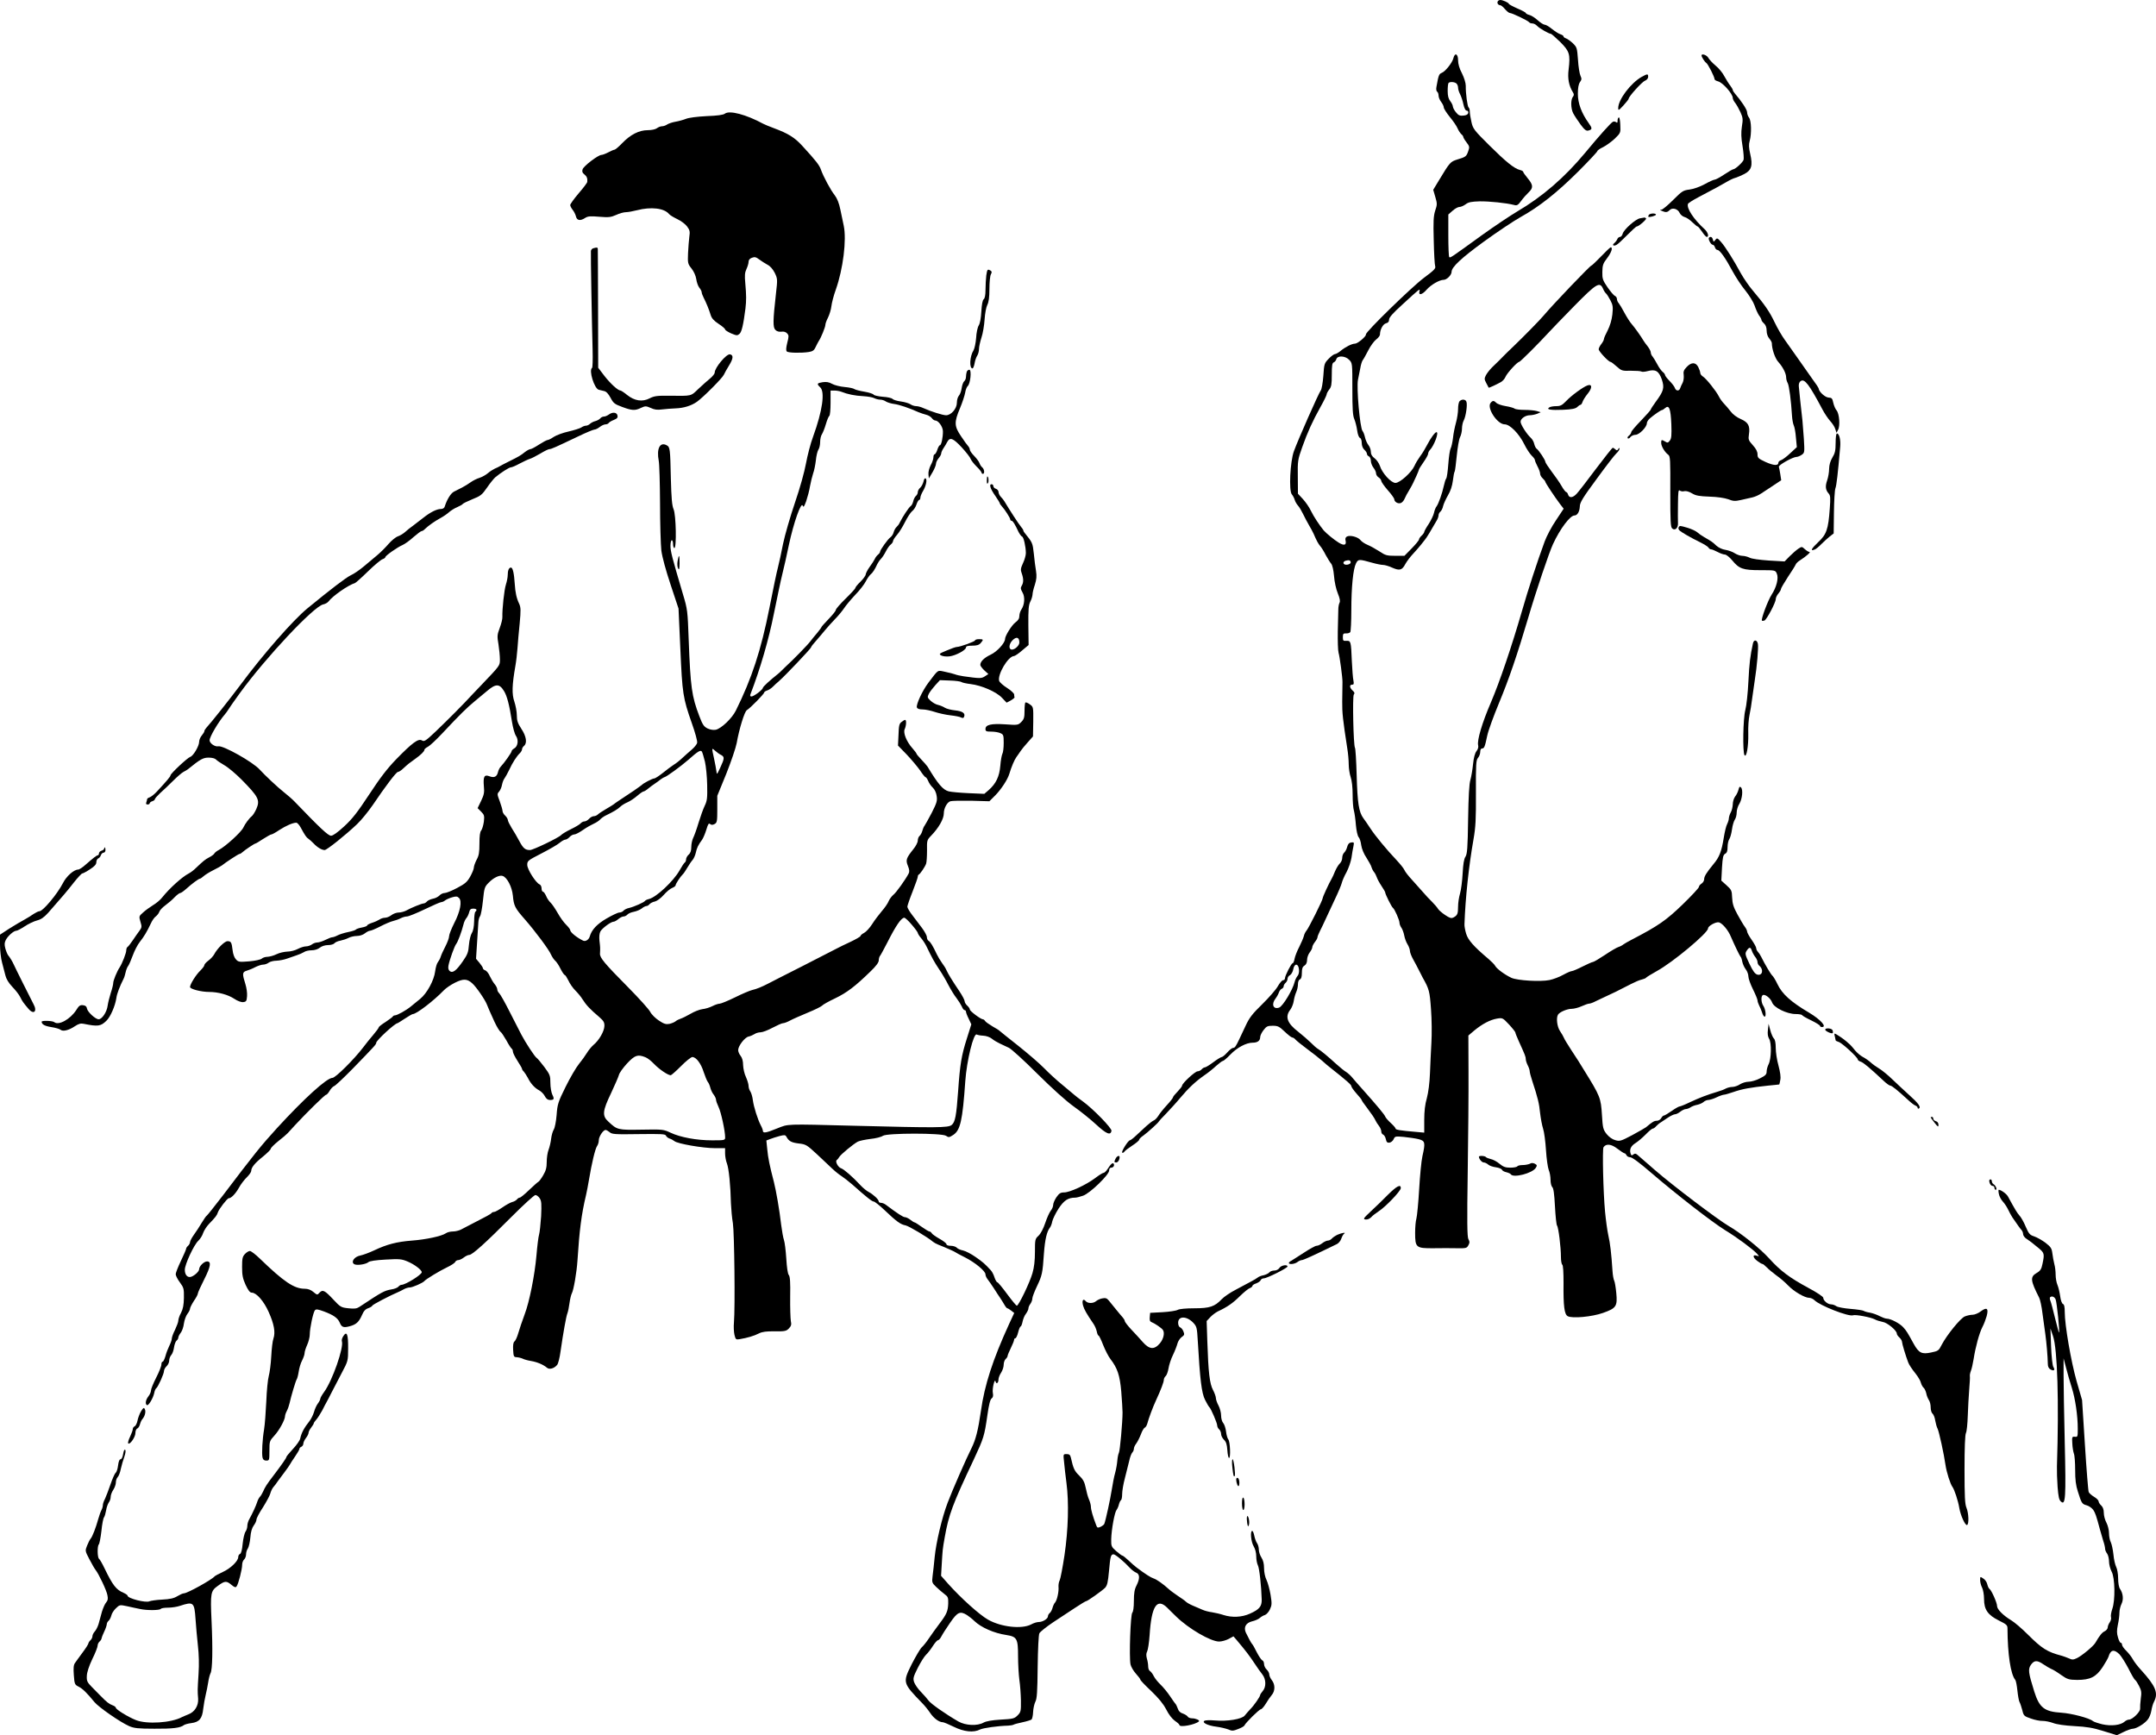 <?xml version="1.0" standalone="no"?>
<!DOCTYPE svg PUBLIC "-//W3C//DTD SVG 20010904//EN"
 "http://www.w3.org/TR/2001/REC-SVG-20010904/DTD/svg10.dtd">
<svg version="1.0" xmlns="http://www.w3.org/2000/svg"
 width="1656.086pt" height="1333.013pt" viewBox="0 0 1656.086 1333.013"
 preserveAspectRatio="xMidYMid meet">
<g transform="translate(0,1355) scale(0.1,-0.1)"
fill="#000000" stroke="none">
<path d="M11505 13540 c-8 -13 3 -30 18 -30 7 0 23 -13 37 -30 14 -16 31 -30
38 -30 17 0 140 -59 148 -71 3 -5 14 -9 24 -9 11 0 27 -8 37 -19 18 -19 91
-61 106 -61 4 0 36 -28 71 -62 72 -72 79 -94 65 -212 -9 -69 2 -125 33 -175 9
-14 9 -23 1 -33 -19 -22 -18 -90 1 -128 10 -19 36 -58 57 -87 30 -40 43 -50
59 -46 32 8 32 17 2 59 -54 75 -82 151 -82 223 0 45 5 74 16 90 14 19 14 27 4
49 -7 15 -16 70 -19 122 -7 92 -8 97 -40 128 -18 17 -42 34 -52 37 -11 4 -19
10 -19 15 0 5 -10 12 -22 16 -13 3 -42 22 -65 40 -23 19 -48 34 -57 34 -9 0
-33 15 -54 34 -21 19 -50 38 -65 41 -15 4 -27 11 -27 15 0 4 -29 20 -65 35
-36 16 -65 32 -65 35 0 9 -47 30 -65 30 -8 0 -17 -4 -20 -10z"/>
<path d="M11164 13103 c-9 -36 -63 -103 -90 -113 -21 -8 -25 -21 -40 -106 -4
-18 -1 -35 5 -38 6 -4 11 -18 11 -30 0 -13 9 -35 20 -49 11 -14 20 -33 20 -42
0 -9 21 -42 46 -73 26 -31 53 -71 60 -88 7 -17 20 -36 28 -44 9 -7 16 -17 16
-22 0 -5 11 -24 25 -42 23 -30 24 -36 13 -67 -14 -41 -19 -45 -83 -64 -54 -17
-58 -21 -140 -157 l-46 -76 16 -55 c15 -51 15 -59 -1 -106 -13 -41 -15 -81
-11 -228 2 -98 7 -187 11 -198 6 -17 -9 -32 -86 -89 -96 -72 -450 -417 -446
-435 4 -14 -63 -71 -84 -71 -24 0 -75 -26 -111 -56 -16 -13 -35 -24 -42 -24
-8 0 -30 -16 -49 -36 -33 -34 -35 -39 -41 -132 -4 -53 -13 -104 -20 -112 -15
-18 -176 -382 -206 -466 -29 -79 -40 -305 -16 -332 8 -9 18 -28 22 -42 4 -14
16 -34 26 -45 10 -11 27 -40 39 -65 12 -25 32 -63 45 -85 13 -22 29 -51 35
-65 23 -53 35 -76 51 -95 10 -11 29 -42 43 -70 15 -27 33 -56 41 -65 9 -10 18
-48 22 -94 3 -44 16 -103 29 -134 16 -39 20 -61 13 -73 -5 -10 -9 -33 -9 -51
-1 -18 -2 -94 -4 -168 -1 -74 1 -148 6 -165 9 -29 31 -194 30 -225 -1 -32 -1
-58 -2 -150 -1 -85 5 -140 39 -360 6 -36 11 -90 11 -121 0 -31 7 -76 15 -99 9
-26 15 -78 15 -134 0 -50 4 -106 10 -124 5 -19 12 -68 15 -110 4 -44 13 -84
21 -93 8 -8 17 -36 20 -62 4 -27 20 -67 40 -96 18 -28 36 -61 39 -73 4 -13 13
-30 20 -38 7 -8 16 -26 20 -38 4 -13 20 -43 36 -67 16 -24 29 -46 29 -50 0
-14 50 -114 60 -120 12 -8 50 -93 50 -114 0 -9 6 -26 14 -37 8 -11 18 -38 22
-59 4 -22 15 -53 26 -70 10 -16 18 -39 18 -50 0 -11 11 -40 25 -65 14 -25 34
-63 45 -85 11 -22 24 -47 28 -55 50 -89 54 -103 64 -244 6 -77 7 -193 3 -256
-3 -63 -9 -169 -11 -235 -3 -74 -12 -147 -24 -191 -14 -47 -20 -102 -20 -167
l0 -98 -67 6 c-118 10 -153 16 -153 25 0 5 -16 24 -36 42 -20 18 -39 40 -43
49 -6 17 -65 87 -169 204 -34 38 -73 82 -85 97 -12 15 -33 34 -47 43 -14 8
-48 36 -77 62 -62 57 -120 105 -142 117 -9 5 -32 26 -51 45 -20 20 -64 58 -98
85 -85 65 -103 116 -61 169 11 15 23 44 26 64 3 21 11 52 19 70 8 17 14 45 14
62 0 19 6 34 15 37 10 4 15 20 15 50 0 33 5 47 20 56 13 8 20 24 20 44 0 17 9
43 20 57 11 14 20 32 20 40 0 8 9 26 20 40 11 14 20 30 20 37 0 6 9 28 19 48
11 20 30 62 44 92 14 30 45 98 70 150 25 52 49 109 53 125 4 17 20 55 37 85
16 30 33 80 38 110 4 30 11 70 15 88 6 31 5 33 -17 30 -16 -2 -25 -12 -31 -34
-4 -17 -15 -37 -23 -44 -8 -7 -15 -25 -15 -40 0 -15 -8 -34 -19 -44 -10 -9
-26 -36 -36 -59 -9 -23 -21 -49 -26 -57 -21 -36 -69 -140 -69 -150 0 -15 -108
-231 -125 -250 -7 -8 -17 -27 -20 -42 -4 -15 -20 -52 -35 -82 -16 -30 -32 -71
-36 -91 -3 -19 -10 -35 -15 -35 -10 0 -59 -96 -59 -116 0 -8 -6 -14 -14 -14
-8 0 -26 -21 -41 -47 -15 -27 -69 -88 -120 -138 -75 -73 -99 -104 -127 -165
-20 -41 -42 -88 -49 -104 -26 -55 -34 -66 -47 -66 -8 0 -28 -16 -45 -35 -17
-19 -36 -35 -42 -35 -6 0 -36 -18 -65 -40 -29 -22 -59 -40 -66 -40 -6 0 -17
-7 -24 -15 -7 -8 -21 -15 -31 -15 -19 0 -119 -92 -119 -110 0 -6 -16 -26 -35
-46 -19 -19 -35 -39 -35 -44 0 -5 -21 -32 -47 -60 -26 -28 -55 -64 -65 -81
-10 -16 -26 -33 -35 -36 -10 -4 -35 -23 -56 -42 -21 -20 -57 -53 -79 -73 -22
-21 -44 -38 -49 -38 -13 0 -69 -89 -59 -95 5 -3 12 1 17 8 4 7 32 28 61 47 28
18 52 38 52 44 0 6 15 21 33 33 31 22 117 100 117 106 0 2 26 31 58 63 31 33
80 86 107 119 65 77 117 126 184 173 30 20 72 54 94 75 23 20 45 37 51 37 5 0
30 21 56 48 53 55 123 92 172 92 38 0 58 15 58 44 0 10 11 34 26 53 22 29 31
33 70 33 39 0 50 -5 92 -45 26 -25 52 -45 58 -45 6 0 18 -7 25 -16 8 -9 47
-41 89 -72 41 -30 93 -71 116 -91 22 -20 49 -43 60 -51 130 -103 164 -133 164
-144 0 -7 18 -32 40 -57 22 -24 40 -47 40 -51 0 -3 17 -28 38 -55 41 -55 59
-81 69 -103 3 -8 15 -26 25 -39 10 -13 18 -32 18 -43 0 -10 6 -21 14 -24 8 -3
18 -19 21 -35 5 -24 12 -29 28 -27 12 2 27 14 32 27 10 22 13 23 79 17 38 -4
88 -11 112 -17 51 -13 54 -25 30 -131 -8 -35 -19 -149 -25 -253 -6 -105 -16
-206 -21 -225 -6 -19 -10 -69 -10 -111 0 -113 7 -119 140 -118 58 1 139 1 181
0 70 -1 76 0 88 23 11 19 11 28 0 47 -9 19 -11 128 -5 514 4 269 7 616 6 770
l-1 280 46 39 c61 50 121 82 174 91 42 7 44 6 92 -45 27 -29 49 -57 49 -62 0
-5 12 -35 26 -66 49 -108 54 -120 54 -139 0 -10 7 -31 15 -47 8 -15 15 -36 15
-45 0 -9 9 -43 20 -76 42 -127 53 -173 60 -246 5 -42 15 -96 23 -120 8 -24 18
-98 22 -163 4 -66 14 -135 21 -153 8 -18 14 -52 14 -76 0 -25 6 -49 13 -56 10
-8 16 -52 21 -148 4 -75 11 -142 16 -148 11 -13 30 -166 30 -242 0 -28 5 -55
10 -58 7 -4 10 -58 10 -143 -2 -174 6 -239 32 -253 35 -19 186 -5 271 25 102
36 112 51 102 154 -4 42 -11 85 -16 94 -5 9 -11 43 -13 75 -9 137 -18 212 -32
273 -8 36 -19 117 -25 180 -14 146 -22 481 -12 497 20 29 59 25 106 -11 26
-20 51 -36 56 -36 5 0 11 -7 15 -15 3 -8 16 -15 28 -15 15 0 74 -44 163 -121
196 -168 468 -379 567 -440 91 -55 213 -146 244 -180 19 -22 19 -22 -3 -15
-34 11 -29 -16 7 -42 16 -12 33 -22 38 -22 5 0 19 -12 33 -26 13 -14 47 -42
74 -62 28 -19 68 -54 90 -77 45 -47 128 -95 162 -95 12 0 30 -8 40 -18 42 -42
264 -129 297 -116 19 7 136 -15 166 -31 14 -8 41 -16 61 -20 36 -5 109 -66
109 -90 0 -7 9 -20 20 -30 11 -10 20 -25 20 -34 0 -13 28 -106 47 -156 7 -19
28 -51 60 -91 17 -22 35 -52 38 -67 4 -14 13 -31 20 -37 8 -6 17 -26 21 -43 3
-18 13 -41 20 -52 8 -11 14 -36 14 -56 0 -20 6 -42 14 -48 8 -7 18 -31 21 -54
4 -23 12 -51 18 -62 11 -21 50 -200 61 -280 8 -55 37 -146 53 -167 15 -20 44
-107 53 -163 10 -59 47 -138 60 -130 15 9 12 91 -5 132 -12 28 -15 87 -15 295
0 168 4 266 11 280 6 11 12 70 14 132 2 61 7 152 11 201 4 50 7 96 5 104 -1 7
2 25 8 40 6 14 15 55 21 91 14 91 43 198 67 245 12 22 26 60 33 84 16 60 2 72
-44 38 -19 -15 -48 -27 -64 -27 -16 0 -43 -6 -60 -13 -34 -14 -139 -144 -178
-219 -22 -44 -27 -47 -81 -58 -71 -15 -94 -4 -133 66 -50 91 -55 99 -80 127
-26 30 -97 67 -127 67 -10 0 -34 9 -54 19 -20 11 -54 23 -75 27 -22 3 -43 10
-49 14 -5 4 -50 11 -100 15 -49 4 -99 13 -110 21 -11 8 -29 14 -41 14 -25 0
-59 29 -59 50 0 9 -47 40 -112 75 -148 80 -216 131 -304 228 -72 79 -216 194
-314 251 -82 48 -429 311 -559 424 -67 58 -129 112 -138 120 -14 12 -21 12
-32 3 -12 -10 -16 -8 -21 8 -10 32 3 58 38 80 18 11 52 40 77 65 24 25 49 46
55 46 6 0 18 8 26 18 9 9 24 23 35 29 10 7 36 24 57 38 21 14 45 25 53 25 9 0
27 9 41 20 14 11 33 20 42 20 9 0 25 6 36 13 11 8 35 17 53 20 18 4 40 14 48
22 9 8 25 15 37 15 12 1 40 9 62 20 22 11 47 19 55 20 9 0 43 10 75 21 65 23
131 35 265 49 47 4 86 9 87 9 1 1 5 16 8 35 5 22 -1 61 -14 110 -12 42 -21
103 -21 135 0 39 -5 65 -15 74 -8 8 -20 37 -27 63 l-13 49 -5 -45 c-4 -31 -1
-53 9 -70 20 -32 17 -155 -4 -196 -8 -16 -15 -41 -15 -56 0 -22 -9 -31 -51
-52 -28 -15 -67 -26 -87 -26 -20 0 -50 -9 -67 -20 -16 -11 -43 -20 -58 -20
-16 0 -38 -6 -50 -12 -12 -7 -40 -18 -62 -24 -84 -25 -142 -48 -211 -80 -39
-19 -77 -34 -83 -34 -6 0 -34 -16 -61 -35 -27 -19 -54 -35 -60 -35 -5 0 -14
-9 -20 -20 -6 -11 -21 -20 -34 -20 -20 0 -33 -8 -83 -50 -6 -5 -54 -32 -105
-60 -87 -46 -97 -49 -130 -39 -23 6 -48 24 -67 47 -27 35 -30 46 -36 147 -8
130 -14 145 -135 340 -19 31 -40 64 -45 73 -6 10 -32 50 -58 89 -26 40 -51 81
-54 90 -4 10 -17 33 -30 52 -23 34 -31 103 -15 127 13 20 70 44 104 44 18 0
53 9 77 20 24 11 50 20 58 20 8 0 31 8 51 19 20 10 53 25 72 34 37 16 111 52
199 98 29 15 66 31 82 34 16 4 31 10 34 15 3 4 40 27 83 51 121 66 392 292
392 327 0 19 62 53 85 46 27 -9 70 -60 90 -109 29 -67 69 -150 75 -155 4 -3
10 -20 13 -38 4 -19 16 -45 27 -59 11 -14 20 -39 20 -55 0 -15 16 -60 35 -98
19 -38 35 -77 35 -85 0 -9 6 -26 12 -38 7 -12 17 -37 23 -55 5 -19 15 -33 20
-32 14 1 6 60 -11 84 -16 24 -19 72 -4 81 17 11 61 -24 72 -56 14 -40 114 -89
181 -89 25 0 47 -4 49 -8 2 -5 33 -23 71 -41 37 -18 67 -37 67 -42 0 -5 7 -9
15 -9 41 0 -11 58 -98 110 -142 84 -208 144 -244 220 -14 30 -32 59 -39 65
-11 9 -56 84 -86 145 -7 14 -18 31 -25 38 -7 7 -13 20 -13 28 0 8 -16 37 -35
64 -19 27 -35 56 -35 64 0 7 -8 24 -18 37 -10 13 -35 56 -56 94 -30 55 -39 82
-41 129 -2 54 -5 61 -43 95 l-40 36 5 98 c5 82 9 99 24 108 14 7 19 21 19 52
0 23 6 51 14 62 7 11 16 44 20 74 4 30 14 63 22 75 8 11 14 36 14 55 0 18 9
49 21 67 22 37 29 108 12 125 -9 9 -14 5 -19 -17 -4 -16 -15 -40 -26 -53 -10
-13 -18 -40 -18 -60 -1 -20 -7 -47 -15 -61 -8 -14 -14 -34 -15 -45 0 -11 -6
-31 -13 -45 -8 -14 -19 -61 -26 -104 -17 -107 -34 -151 -79 -204 -55 -67 -72
-95 -72 -117 0 -11 -9 -26 -20 -33 -11 -7 -20 -18 -20 -25 0 -8 -56 -68 -125
-135 -127 -123 -190 -166 -390 -270 -27 -14 -57 -31 -65 -37 -8 -7 -25 -16
-38 -20 -13 -4 -60 -31 -104 -61 -45 -30 -86 -54 -92 -54 -6 0 -42 -16 -80
-35 -37 -19 -75 -35 -82 -35 -8 0 -38 -13 -67 -29 -28 -16 -76 -34 -105 -40
-69 -14 -245 -4 -292 17 -48 22 -113 69 -125 92 -5 10 -28 33 -50 52 -115 97
-159 147 -173 195 -8 26 -14 59 -13 73 7 202 33 445 69 650 17 96 20 156 19
362 -1 219 1 249 16 266 9 10 17 31 17 45 0 16 5 27 14 27 17 0 22 13 40 99 8
38 48 148 89 247 78 187 141 373 226 659 60 205 161 503 190 565 55 119 132
220 165 220 22 0 39 29 41 68 0 31 22 67 129 212 70 96 138 185 152 197 13 12
24 28 24 35 0 9 -3 9 -10 -2 -7 -12 -12 -12 -22 -2 -6 6 -16 12 -20 12 -4 0
-62 -73 -129 -162 -67 -90 -133 -175 -147 -190 -30 -33 -58 -36 -67 -8 -3 11
-10 20 -15 20 -4 0 -21 21 -36 48 -15 26 -49 75 -76 110 -26 35 -48 68 -48 75
0 13 -50 89 -67 100 -6 4 -14 20 -18 36 -3 16 -15 37 -26 47 -32 29 -79 103
-79 124 0 24 37 50 72 50 14 0 39 5 55 11 l28 12 -30 9 c-16 5 -59 9 -94 9
-36 0 -70 4 -77 10 -6 5 -37 14 -68 19 -31 5 -63 16 -72 25 -19 19 -28 19 -44
0 -32 -38 51 -165 108 -165 40 0 110 -71 150 -152 17 -35 43 -74 57 -88 14
-13 25 -28 25 -34 0 -6 9 -28 20 -49 11 -20 20 -45 20 -55 0 -11 9 -27 20 -37
11 -10 20 -22 20 -26 0 -8 71 -115 113 -171 l28 -36 -59 -89 c-33 -48 -72
-122 -87 -163 -58 -158 -128 -372 -176 -540 -76 -262 -169 -538 -238 -699 -67
-155 -106 -289 -97 -326 4 -14 -1 -31 -13 -46 -12 -16 -21 -50 -26 -99 -4 -41
-13 -95 -20 -120 -10 -31 -15 -128 -18 -306 -3 -219 -7 -264 -20 -285 -12 -17
-18 -57 -22 -129 -3 -58 -12 -127 -20 -154 -8 -27 -15 -72 -15 -100 0 -56 -5
-68 -35 -84 -17 -9 -29 -5 -65 19 -25 17 -49 38 -54 47 -5 9 -25 33 -45 53
-20 19 -52 54 -71 76 -19 22 -57 64 -83 93 -27 29 -54 63 -59 76 -6 14 -34 48
-62 78 -73 77 -161 183 -199 241 -18 28 -43 64 -55 80 -34 47 -45 114 -51 330
-3 110 -9 205 -13 210 -12 19 -20 395 -9 409 8 10 6 18 -9 31 -24 22 -26 45
-4 45 13 0 15 6 10 33 -4 17 -9 84 -12 147 -6 154 -8 159 -42 157 -24 -2 -27
1 -27 28 0 26 4 30 25 29 14 -1 28 4 32 10 4 6 8 81 8 166 0 181 14 319 36
362 17 33 21 34 127 4 32 -9 68 -16 81 -16 13 0 44 -9 70 -21 57 -25 76 -20
101 28 11 20 38 56 60 79 22 24 49 55 60 69 11 15 25 32 30 38 10 10 53 81 92
150 7 12 13 29 13 38 0 9 6 22 14 28 8 7 18 26 21 43 4 17 21 54 37 82 20 33
33 73 38 113 4 34 10 66 14 71 3 5 10 60 16 122 6 61 17 125 25 141 8 15 15
45 15 66 0 21 6 50 14 64 16 31 29 120 20 143 -7 19 -35 21 -52 4 -7 -7 -12
-33 -12 -60 0 -26 -7 -73 -16 -105 -9 -32 -20 -85 -23 -118 -4 -33 -12 -69
-18 -80 -6 -11 -14 -65 -18 -120 -4 -55 -11 -105 -16 -111 -5 -6 -13 -31 -18
-55 -13 -61 -42 -141 -56 -159 -7 -8 -16 -31 -20 -50 -4 -19 -23 -58 -41 -86
-19 -28 -34 -56 -34 -61 0 -5 -9 -18 -20 -28 -11 -10 -20 -23 -20 -29 0 -7
-25 -37 -56 -69 l-56 -57 -70 0 c-64 0 -76 3 -122 34 -28 18 -69 41 -91 50
-22 9 -47 26 -55 37 -19 24 -80 40 -104 27 -11 -6 -14 -17 -10 -32 8 -35 -12
-40 -54 -14 -34 21 -93 69 -114 93 -31 37 -78 108 -98 150 -13 28 -41 68 -62
91 l-38 41 -1 129 c-2 124 0 133 34 229 41 115 78 197 141 310 25 44 45 86 46
93 0 8 9 25 20 39 17 21 20 41 20 115 0 68 3 90 15 94 8 3 17 14 20 25 9 29
68 26 98 -5 25 -25 25 -26 25 -223 0 -153 3 -206 15 -233 8 -19 18 -58 22 -87
4 -30 13 -54 21 -57 8 -3 14 -19 14 -39 0 -21 8 -41 20 -52 11 -10 20 -24 20
-32 0 -7 7 -16 15 -19 8 -4 15 -18 15 -34 0 -15 9 -39 20 -53 11 -14 20 -33
20 -44 0 -10 9 -24 20 -31 11 -7 20 -19 20 -27 0 -7 23 -40 50 -71 28 -31 50
-63 50 -69 0 -20 27 -37 49 -30 10 3 24 18 30 33 6 15 22 45 36 67 13 22 27
47 30 55 4 8 15 33 26 56 10 23 19 44 19 48 0 3 16 29 35 56 19 27 35 56 35
64 0 8 6 21 13 28 33 34 72 138 51 138 -11 0 -45 -46 -70 -95 -14 -27 -38 -68
-55 -90 -16 -22 -36 -55 -44 -74 -23 -51 -112 -131 -146 -131 -34 0 -103 76
-120 132 -7 20 -25 46 -40 57 -20 15 -29 30 -29 50 0 16 -8 39 -19 52 -10 13
-22 40 -26 59 -4 19 -12 41 -19 49 -20 25 -47 332 -35 393 5 24 13 64 18 90 4
26 13 53 18 60 6 7 25 41 43 76 17 34 45 72 61 84 16 12 29 29 29 38 0 38 23
80 46 86 17 4 24 13 24 29 0 16 30 50 103 116 134 123 137 126 130 100 -8 -33
21 -26 55 13 33 38 99 76 131 76 24 0 61 37 61 61 0 37 74 106 250 234 102 74
228 158 280 187 144 80 279 187 443 350 81 81 147 152 147 157 0 5 19 19 43
30 24 12 64 41 90 65 45 44 46 45 43 105 -1 34 -6 60 -11 59 -6 -2 -10 -13
-10 -25 1 -15 -3 -19 -11 -12 -6 5 -18 7 -25 3 -14 -6 -102 -104 -213 -238
-157 -189 -329 -338 -522 -451 -54 -32 -178 -115 -274 -184 -239 -173 -240
-174 -248 -166 -4 4 -7 79 -7 167 l0 160 33 29 c18 16 41 29 53 29 11 0 32 9
48 21 21 16 44 20 107 22 73 1 203 -12 265 -28 21 -6 30 -1 54 32 15 21 41 50
57 65 37 35 35 57 -7 108 -19 23 -35 45 -35 50 0 4 -11 11 -25 14 -44 11 -108
63 -235 189 -116 115 -126 128 -137 178 -7 30 -13 67 -13 81 0 15 -4 29 -9 32
-9 6 -23 107 -22 167 0 21 -12 61 -29 95 -20 37 -30 73 -30 101 0 50 -25 61
-36 16z m24 -195 c7 -7 12 -21 12 -32 0 -12 7 -34 16 -51 8 -16 20 -51 25 -77
7 -31 16 -48 26 -48 8 0 13 -7 11 -17 -2 -12 -14 -19 -37 -21 -27 -3 -39 2
-57 25 -13 15 -23 35 -24 44 0 9 -9 28 -20 42 -14 18 -20 40 -20 79 0 30 3 58
7 61 11 11 48 8 61 -5z m-813 -3679 c0 -8 -12 -15 -27 -17 -32 -4 -40 23 -10
31 25 7 37 2 37 -14z m3081 -2981 c4 -13 15 -34 25 -47 11 -13 19 -32 19 -41
0 -10 6 -23 14 -29 35 -29 24 -78 -15 -68 -18 5 -34 26 -61 83 -34 72 -35 79
-21 101 19 29 30 29 39 1z m-3478 -147 c2 -19 -3 -40 -12 -49 -8 -10 -18 -30
-22 -47 -15 -60 -90 -184 -118 -195 -46 -17 -63 26 -27 71 10 13 21 34 25 46
4 11 13 24 21 27 8 3 15 12 15 19 0 8 7 20 15 27 8 7 15 21 15 31 0 10 8 23
19 28 10 6 22 27 25 46 9 48 40 45 44 -4z"/>
<path d="M13070 13124 c0 -12 24 -49 36 -57 13 -7 64 -108 64 -125 0 -6 12
-13 27 -17 36 -9 113 -96 113 -128 0 -8 8 -25 19 -38 10 -13 28 -45 40 -71 19
-42 20 -55 11 -110 -7 -47 -6 -85 5 -151 8 -48 11 -95 8 -105 -7 -20 -63 -71
-78 -72 -6 0 -37 -18 -70 -40 -33 -22 -66 -40 -74 -40 -8 0 -43 -16 -77 -35
-37 -20 -85 -37 -116 -41 -49 -6 -58 -12 -126 -80 -41 -41 -81 -74 -90 -75
-14 0 -13 -2 3 -9 30 -13 42 -12 60 6 21 22 63 10 77 -22 6 -13 23 -27 37 -31
14 -3 41 -21 60 -40 19 -18 37 -33 41 -33 4 0 19 -18 34 -40 14 -22 31 -40 36
-40 20 0 9 36 -17 60 -82 74 -140 161 -127 194 2 6 38 29 80 51 127 67 168 89
214 116 25 15 56 30 70 33 14 4 44 17 68 29 56 29 67 65 46 154 -11 48 -12 73
-4 101 15 55 13 155 -5 178 -8 10 -15 29 -15 42 0 20 -45 88 -95 145 -8 9 -15
21 -15 26 0 4 -9 19 -19 33 -11 13 -31 46 -45 71 -13 26 -44 64 -68 83 -24 20
-49 47 -56 60 -11 21 -52 35 -52 18z"/>
<path d="M12611 12960 c-84 -47 -181 -175 -181 -240 0 -21 4 -19 40 20 22 24
40 47 40 51 0 17 103 131 126 139 14 6 24 18 24 30 0 24 -5 24 -49 0z"/>
<path d="M5568 12677 c-12 -10 -59 -16 -140 -19 -75 -4 -137 -12 -159 -21 -20
-8 -56 -18 -80 -22 -24 -4 -53 -14 -64 -21 -11 -8 -29 -14 -40 -14 -11 0 -29
-7 -39 -15 -12 -9 -42 -15 -71 -15 -66 0 -133 -34 -197 -101 -26 -27 -52 -49
-58 -49 -5 0 -27 -9 -47 -20 -21 -11 -45 -20 -53 -20 -25 0 -138 -86 -145
-111 -5 -16 -2 -27 13 -38 19 -15 26 -31 23 -58 0 -7 -30 -46 -66 -88 -36 -42
-65 -83 -65 -90 0 -7 8 -23 18 -36 11 -13 22 -36 26 -51 7 -32 33 -37 71 -12
20 13 40 15 108 9 73 -6 89 -4 130 14 25 12 59 21 74 21 16 0 55 7 86 15 108
28 209 16 246 -29 7 -9 36 -26 65 -40 28 -13 62 -39 74 -56 20 -27 23 -39 17
-78 -3 -26 -8 -83 -10 -127 -3 -76 -2 -82 27 -118 18 -23 32 -55 36 -80 3 -23
13 -53 23 -66 11 -13 19 -29 19 -37 0 -7 7 -25 15 -41 19 -37 41 -90 54 -133
8 -26 25 -44 61 -68 28 -18 50 -37 50 -43 0 -5 21 -19 46 -30 43 -18 48 -18
65 -3 16 15 29 68 45 194 7 61 7 102 -1 192 -6 62 -4 84 9 112 9 19 16 44 16
55 0 14 9 25 26 31 21 8 31 6 57 -14 18 -13 46 -31 63 -40 20 -10 40 -33 55
-62 22 -46 22 -49 9 -163 -23 -204 -24 -256 -4 -275 11 -12 28 -16 46 -14 18
3 34 -2 44 -13 14 -15 14 -23 1 -73 -9 -38 -11 -58 -3 -66 11 -11 110 -13 169
-4 30 5 41 13 52 38 8 17 19 38 24 46 18 26 51 108 51 125 0 9 9 34 20 55 11
22 23 61 26 87 3 27 18 84 34 128 56 158 84 382 61 491 -6 27 -17 83 -26 124
-10 50 -25 86 -43 110 -31 38 -88 145 -106 196 -11 34 -39 70 -141 181 -61 67
-109 97 -222 139 -35 13 -71 28 -80 33 -133 72 -260 105 -295 78z"/>
<path d="M12665 11899 c-4 -6 -5 -12 -4 -14 7 -7 59 8 59 16 0 13 -47 11 -55
-2z"/>
<path d="M12598 11873 c-34 -5 -126 -87 -134 -119 -3 -13 -13 -24 -20 -24 -8
0 -18 -8 -21 -17 -4 -10 -14 -23 -22 -30 -21 -15 -8 -27 16 -14 10 5 47 39 82
75 36 36 68 66 73 66 15 0 77 54 72 62 -3 4 -8 7 -12 7 -4 -1 -19 -4 -34 -6z"/>
<path d="M13127 11724 c-9 -9 15 -54 28 -54 7 0 15 -9 18 -20 3 -11 12 -20 19
-20 18 0 62 -62 117 -165 24 -44 67 -110 97 -146 30 -37 62 -89 71 -115 9 -27
24 -61 34 -76 11 -14 19 -30 19 -35 0 -6 9 -18 20 -28 13 -12 20 -31 20 -55 0
-23 8 -46 20 -60 11 -13 20 -29 20 -36 0 -45 25 -119 51 -146 34 -38 59 -87
59 -118 0 -12 5 -31 12 -43 11 -21 26 -135 33 -253 2 -29 8 -60 13 -71 6 -11
14 -53 17 -94 l7 -74 -50 -46 c-27 -26 -59 -50 -71 -54 -11 -3 -21 -12 -21
-20 0 -24 -36 -22 -98 6 -56 26 -62 32 -62 59 0 20 -11 43 -36 70 -33 37 -36
43 -30 83 10 65 -5 93 -63 118 -30 13 -61 36 -77 58 -15 20 -39 47 -52 61 -13
13 -31 38 -39 55 -22 43 -98 138 -123 153 -11 7 -20 19 -20 28 0 8 -7 28 -15
44 -20 39 -53 39 -89 1 -23 -24 -27 -36 -23 -63 2 -18 -1 -44 -8 -58 -8 -14
-16 -33 -19 -42 -7 -24 -33 -23 -41 2 -3 10 -22 35 -41 54 -18 18 -34 39 -34
44 0 6 -8 17 -17 24 -10 7 -29 33 -42 58 -13 25 -30 52 -37 61 -8 8 -14 23
-14 32 0 8 -10 28 -22 44 -13 15 -27 36 -33 45 -21 36 -70 104 -91 128 -13 14
-37 52 -55 85 -17 33 -38 67 -45 76 -8 8 -14 23 -14 33 0 9 -7 19 -15 23 -9 3
-34 33 -57 66 -37 54 -41 66 -40 118 1 51 5 65 36 105 33 43 47 84 28 84 -4 0
-37 -31 -74 -70 -37 -38 -70 -70 -74 -70 -10 0 -300 -304 -366 -383 -25 -31
-157 -165 -234 -239 -27 -25 -60 -58 -74 -72 -26 -27 -32 -33 -89 -88 -18 -18
-39 -45 -47 -60 -13 -25 -13 -32 2 -60 9 -18 18 -34 19 -36 2 -3 58 23 94 43
13 7 30 26 36 42 13 29 90 113 104 113 8 0 150 142 226 225 20 22 108 113 196
203 172 175 197 190 222 135 6 -16 17 -32 24 -38 6 -5 21 -29 33 -52 19 -36
21 -52 15 -109 -5 -43 -18 -86 -36 -122 -16 -30 -29 -60 -29 -67 0 -7 -9 -24
-20 -38 -11 -14 -20 -32 -20 -40 0 -16 76 -97 91 -97 5 0 26 -16 47 -35 37
-33 42 -35 109 -33 39 0 75 -2 81 -6 6 -4 29 -2 51 4 58 15 83 0 106 -65 21
-64 15 -88 -47 -172 -21 -29 -38 -55 -38 -59 0 -4 -34 -42 -75 -85 -41 -42
-75 -82 -75 -89 0 -7 -8 -19 -17 -26 -10 -7 -14 -16 -10 -21 5 -4 14 0 21 10
7 9 25 17 39 17 28 0 87 59 87 89 0 9 10 26 23 37 31 27 85 64 93 64 4 0 15 7
24 15 31 28 43 -5 48 -123 3 -85 1 -111 -12 -127 -13 -17 -18 -18 -35 -7 -28
16 -31 16 -31 -10 0 -26 28 -72 54 -91 16 -11 17 -38 16 -283 0 -232 2 -273
15 -284 22 -19 47 5 44 44 -1 17 -1 82 0 145 1 92 3 111 14 103 7 -6 23 -9 35
-5 13 3 36 -3 59 -17 30 -18 56 -22 135 -25 61 -2 114 -10 143 -20 38 -15 52
-16 97 -6 29 7 69 15 88 20 19 4 51 18 71 32 20 13 62 41 94 62 l57 38 -7 46
c-4 25 -9 51 -11 57 -5 13 108 76 135 76 9 0 27 7 40 16 23 16 23 19 17 123
-4 58 -9 122 -11 141 -10 85 -26 238 -28 264 -1 17 4 32 15 39 30 20 65 -27
165 -215 17 -33 45 -74 61 -92 16 -17 34 -44 39 -61 l10 -30 12 24 c17 31 9
125 -12 149 -9 10 -20 36 -25 58 -7 34 -12 39 -36 40 -26 1 -74 44 -76 69 -1
6 -21 37 -46 70 -24 33 -73 103 -109 155 -36 52 -84 120 -106 150 -22 30 -57
91 -78 135 -39 82 -78 138 -168 244 -28 33 -68 91 -89 128 -58 107 -120 205
-153 243 -29 33 -32 34 -45 17 -13 -17 -14 -16 -19 3 -5 20 -18 26 -30 14z"/>
<path d="M4558 11643 c-10 -2 -18 -12 -19 -21 -2 -37 7 -539 13 -760 2 -74 0
-136 -4 -138 -27 -17 17 -159 51 -168 9 -2 27 -7 41 -10 17 -3 33 -21 50 -52
22 -42 32 -49 89 -70 75 -28 99 -30 145 -7 33 15 38 15 75 -1 29 -14 51 -16
88 -11 26 3 73 7 103 8 63 2 122 21 164 51 49 35 195 182 206 207 6 13 24 46
41 73 32 52 34 79 6 84 -27 5 -117 -103 -117 -140 0 -9 -16 -29 -35 -45 -19
-15 -60 -52 -90 -80 -61 -58 -46 -55 -227 -53 -90 1 -113 -2 -148 -20 -56 -29
-115 -20 -173 26 -23 19 -46 34 -51 34 -19 0 -77 53 -123 112 l-48 63 -1 450
c0 248 -2 456 -2 463 -2 12 -5 13 -34 5z"/>
<path d="M7576 11434 c-3 -26 -6 -75 -6 -109 0 -41 -5 -67 -14 -74 -9 -7 -15
-41 -18 -94 -3 -51 -10 -91 -20 -107 -9 -14 -18 -56 -20 -96 -3 -38 -12 -81
-20 -95 -29 -45 -34 -139 -8 -139 5 0 12 17 16 38 3 20 12 47 20 59 8 12 14
36 14 53 0 16 9 56 19 87 11 32 21 94 24 139 3 46 12 95 21 112 11 22 16 58
16 122 0 50 5 101 11 112 9 16 8 23 -2 29 -23 14 -26 11 -33 -37z"/>
<path d="M7426 10694 c-3 -9 -6 -26 -6 -39 0 -12 -6 -28 -14 -34 -7 -6 -16
-30 -19 -52 -3 -22 -12 -48 -21 -58 -9 -10 -16 -34 -16 -55 0 -45 -44 -96 -83
-96 -25 0 -120 30 -174 55 -17 8 -42 15 -55 15 -13 0 -33 6 -44 14 -12 8 -45
18 -75 22 -30 4 -58 13 -64 20 -5 6 -38 14 -73 16 -35 3 -67 10 -71 16 -4 7
-36 17 -71 23 -36 6 -70 15 -77 20 -7 6 -41 13 -75 16 -35 3 -78 14 -96 24
-25 14 -44 17 -73 13 -44 -7 -47 -13 -19 -39 38 -35 18 -180 -54 -378 -20 -53
-44 -147 -55 -207 -12 -65 -46 -189 -85 -302 -36 -106 -77 -248 -91 -315 -13
-68 -31 -149 -39 -180 -9 -32 -38 -171 -65 -309 -66 -333 -137 -547 -259 -793
-30 -60 -111 -137 -154 -147 -18 -3 -42 0 -63 10 -28 14 -38 28 -63 94 -59
154 -68 222 -82 587 -8 222 -9 234 -44 350 -85 287 -96 331 -96 372 0 24 5 43
10 43 6 0 10 -13 10 -30 0 -16 5 -30 10 -30 18 0 13 255 -6 298 -12 28 -17 83
-21 237 -5 230 -6 241 -33 255 -51 27 -78 -27 -60 -120 5 -25 9 -171 10 -325
0 -154 5 -318 10 -364 7 -52 34 -151 72 -265 l60 -181 14 -310 c15 -343 20
-377 88 -570 26 -73 44 -139 41 -151 -2 -12 -22 -36 -42 -53 -21 -18 -54 -47
-73 -65 -19 -18 -48 -41 -65 -51 -16 -10 -53 -38 -83 -62 -29 -23 -59 -43 -67
-43 -13 0 -84 -37 -95 -50 -3 -3 -30 -22 -60 -43 -131 -87 -146 -97 -155 -105
-6 -5 -33 -21 -60 -37 -28 -16 -56 -35 -63 -42 -7 -7 -21 -13 -31 -13 -10 0
-26 -9 -36 -20 -10 -11 -26 -20 -35 -20 -10 0 -23 -7 -30 -15 -6 -8 -40 -28
-75 -45 -35 -17 -68 -37 -75 -45 -16 -19 -215 -115 -239 -115 -37 0 -52 13
-82 69 -16 31 -43 76 -59 101 -15 25 -29 52 -29 61 -1 9 -10 24 -21 34 -11 10
-20 26 -20 36 0 9 -10 42 -21 73 -20 52 -21 58 -6 74 9 10 20 34 23 53 4 19
12 41 19 49 6 8 23 38 36 65 25 55 57 105 83 130 9 9 16 22 16 29 0 8 7 19 15
26 26 21 18 74 -20 131 -28 43 -35 63 -35 104 0 28 -9 75 -19 105 -20 58 -18
126 8 275 6 33 13 94 16 135 3 41 10 128 17 192 9 100 9 121 -4 150 -20 41
-30 87 -34 153 -5 80 -15 125 -29 125 -16 0 -25 -22 -25 -59 0 -15 -6 -47 -14
-72 -13 -40 -29 -190 -27 -249 1 -14 -8 -51 -20 -83 -20 -53 -21 -64 -10 -127
6 -38 11 -90 11 -115 0 -49 3 -45 -145 -200 -27 -29 -56 -59 -63 -66 -77 -84
-189 -196 -284 -287 -78 -74 -89 -81 -107 -70 -27 17 -74 -18 -196 -143 -70
-72 -125 -144 -209 -272 -90 -137 -130 -188 -192 -245 -51 -47 -86 -72 -101
-72 -22 0 -83 57 -280 262 -17 18 -55 51 -83 73 -43 33 -148 132 -185 173 -53
59 -282 187 -318 179 -25 -6 -67 23 -67 46 0 27 68 142 118 200 8 9 20 26 26
36 6 11 45 66 86 123 201 277 570 670 643 685 15 3 33 13 40 22 32 43 153 127
204 142 6 2 52 43 100 90 49 48 99 89 111 93 12 4 22 11 22 16 0 11 92 76 132
93 18 8 56 35 84 61 29 25 57 46 62 46 6 0 18 7 27 17 25 24 75 60 120 84 22
12 51 32 65 45 14 12 42 30 62 38 20 9 39 19 42 24 3 5 36 21 75 37 63 25 74
34 112 89 23 34 52 69 63 79 42 35 107 77 121 77 8 0 38 13 67 29 29 15 64 32
78 36 14 4 50 23 81 41 31 19 62 34 70 34 14 0 45 14 217 96 62 30 120 54 128
54 9 0 27 9 41 20 14 11 34 20 44 20 10 0 21 5 24 10 4 6 21 17 40 24 27 11
32 19 28 35 -6 25 -39 27 -67 6 -11 -8 -27 -15 -37 -15 -9 0 -22 -6 -28 -14
-7 -8 -23 -17 -38 -21 -14 -3 -32 -13 -40 -20 -8 -8 -22 -15 -31 -15 -10 0
-26 -6 -37 -14 -11 -7 -55 -21 -98 -31 -42 -9 -93 -28 -113 -41 -19 -13 -40
-24 -47 -24 -7 0 -36 -16 -66 -35 -29 -19 -59 -35 -66 -35 -7 0 -26 -10 -42
-22 -32 -26 -47 -35 -124 -73 -30 -15 -61 -31 -69 -36 -8 -5 -26 -14 -39 -19
-13 -6 -37 -21 -52 -34 -16 -14 -45 -30 -66 -37 -21 -6 -51 -22 -68 -34 -16
-12 -46 -30 -65 -40 -19 -10 -48 -24 -63 -32 -25 -13 -54 -61 -71 -115 -3 -11
-15 -18 -29 -18 -33 0 -83 -26 -137 -69 -25 -20 -60 -47 -78 -60 -19 -13 -45
-34 -59 -47 -14 -13 -39 -28 -56 -34 -18 -6 -50 -33 -72 -58 -22 -26 -60 -64
-85 -85 -25 -21 -72 -60 -105 -88 -32 -27 -77 -58 -100 -68 -36 -17 -155 -108
-333 -254 -111 -91 -343 -356 -514 -587 -80 -107 -229 -295 -263 -331 -8 -9
-15 -20 -15 -26 0 -5 -9 -20 -20 -33 -11 -13 -20 -34 -20 -48 0 -33 -45 -109
-68 -116 -22 -7 -152 -129 -152 -142 0 -9 -27 -41 -103 -123 -20 -22 -46 -42
-57 -46 -11 -3 -20 -10 -20 -15 0 -5 -3 -15 -6 -24 -4 -11 -1 -16 10 -16 9 0
16 4 16 9 0 5 9 13 20 16 11 3 20 11 20 16 0 5 19 26 41 47 23 20 67 62 98 93
31 31 67 62 80 69 14 7 30 17 35 21 96 78 117 89 159 89 27 0 49 -6 57 -15 6
-7 35 -27 63 -43 29 -16 88 -66 132 -110 132 -134 144 -158 114 -227 -11 -24
-27 -50 -37 -57 -16 -12 -51 -59 -62 -84 -15 -35 -137 -146 -190 -174 -14 -7
-29 -19 -33 -26 -4 -8 -22 -21 -40 -30 -32 -17 -44 -27 -102 -82 -16 -16 -41
-35 -55 -42 -51 -26 -149 -115 -203 -183 -15 -20 -48 -47 -72 -61 -24 -15 -59
-40 -76 -56 -32 -28 -32 -30 -20 -71 12 -38 11 -44 -9 -71 -12 -16 -35 -49
-51 -73 -17 -25 -34 -47 -40 -50 -5 -4 -9 -15 -9 -26 0 -20 -31 -100 -50 -129
-21 -31 -50 -102 -50 -121 0 -11 -8 -45 -19 -77 -10 -31 -21 -76 -24 -98 -6
-48 -43 -104 -69 -104 -25 0 -86 57 -90 83 -2 15 -11 23 -30 25 -22 3 -32 -4
-52 -37 -45 -70 -135 -121 -169 -93 -13 11 -97 14 -97 3 1 -20 23 -33 74 -41
32 -5 64 -14 72 -21 18 -15 65 -3 110 28 29 19 45 23 68 18 108 -22 130 -19
173 23 31 29 68 114 77 175 4 33 27 92 55 147 5 9 12 31 16 50 4 19 13 42 20
50 6 8 22 44 35 80 13 36 37 83 54 104 33 42 53 75 85 142 10 23 28 48 39 55
10 8 22 23 26 35 3 11 25 34 47 50 22 16 55 44 71 62 17 17 36 32 43 32 6 0
27 15 47 33 43 39 95 77 104 77 4 0 17 9 28 19 12 11 46 32 76 47 30 15 59 31
65 36 28 23 127 88 135 88 5 0 15 6 22 13 18 17 93 67 100 67 4 0 30 16 59 35
30 19 58 35 64 35 6 0 33 15 61 34 51 33 104 56 130 56 8 0 23 -17 34 -37 33
-61 44 -77 60 -87 8 -5 26 -22 40 -36 28 -30 62 -50 84 -50 17 0 163 117 249
199 33 31 86 97 120 146 98 145 181 255 194 255 7 0 26 12 42 28 36 33 46 41
90 72 46 33 71 58 71 70 0 5 12 16 28 24 15 8 64 54 110 103 140 149 188 196
251 248 34 28 73 61 89 74 70 60 98 61 134 2 23 -38 40 -102 61 -236 7 -44 20
-92 30 -107 23 -33 15 -83 -14 -98 -10 -6 -19 -15 -19 -21 0 -10 -57 -91 -84
-119 -8 -8 -18 -28 -21 -43 -9 -35 -29 -44 -66 -30 -39 15 -48 -3 -42 -77 5
-47 1 -66 -21 -112 l-27 -56 27 -27 c24 -24 26 -32 21 -77 -4 -28 -13 -58 -20
-67 -10 -11 -14 -42 -14 -101 0 -68 -4 -93 -22 -125 -11 -22 -21 -49 -21 -60
0 -11 -13 -42 -28 -69 -23 -41 -39 -55 -100 -87 -41 -22 -84 -39 -96 -39 -13
0 -31 -9 -40 -19 -10 -10 -32 -22 -51 -25 -18 -4 -38 -13 -45 -21 -7 -8 -18
-15 -25 -15 -14 0 -96 -33 -137 -56 -14 -7 -39 -14 -56 -14 -16 0 -41 -9 -55
-20 -14 -11 -36 -20 -49 -20 -13 0 -32 -6 -43 -14 -11 -7 -37 -19 -57 -25 -21
-7 -38 -16 -38 -21 0 -4 -18 -11 -40 -15 -22 -4 -42 -11 -45 -15 -3 -5 -30
-14 -61 -20 -30 -6 -67 -18 -82 -26 -15 -8 -33 -14 -40 -14 -7 0 -30 -9 -52
-20 -22 -11 -50 -20 -62 -20 -13 0 -32 -7 -42 -15 -11 -8 -31 -15 -46 -15 -14
0 -42 -9 -63 -20 -20 -11 -56 -20 -79 -20 -24 -1 -61 -9 -83 -20 -22 -11 -53
-19 -69 -20 -16 0 -37 -6 -45 -14 -9 -8 -51 -17 -97 -21 -75 -6 -83 -5 -101
15 -12 12 -23 41 -26 71 -7 60 -12 69 -39 69 -22 0 -79 -56 -103 -102 -8 -14
-28 -36 -45 -48 -16 -12 -30 -27 -30 -34 0 -7 -14 -25 -30 -41 -34 -32 -80
-106 -80 -127 0 -16 86 -38 147 -38 69 0 145 -21 192 -52 27 -18 54 -28 70
-26 23 3 26 8 29 46 2 24 -4 64 -12 90 -26 82 -25 95 9 105 17 5 47 17 67 28
20 10 47 19 60 19 13 0 32 7 42 15 11 8 38 15 60 15 23 1 59 8 81 16 22 8 56
20 75 26 19 6 44 17 55 24 11 8 37 14 58 14 24 0 49 8 64 20 15 12 41 20 63
20 21 0 43 6 49 14 7 8 27 17 46 20 19 4 47 13 62 21 15 8 44 15 64 15 21 0
47 8 62 20 14 11 31 20 39 20 8 0 44 15 81 34 36 19 80 37 97 41 17 4 43 13
58 21 15 8 37 14 49 14 12 0 73 25 136 55 62 30 119 55 127 55 7 0 21 6 29 13
9 7 33 18 54 24 31 9 40 8 53 -5 25 -24 10 -104 -37 -194 -21 -42 -39 -87 -39
-100 0 -13 -13 -48 -29 -79 -16 -30 -32 -66 -36 -80 -4 -13 -14 -31 -21 -40
-8 -9 -17 -40 -21 -70 -8 -69 -63 -170 -115 -212 -22 -18 -54 -44 -71 -58 -36
-30 -106 -69 -124 -69 -6 0 -13 -4 -15 -8 -1 -4 -27 -23 -55 -42 -29 -18 -53
-37 -53 -41 0 -5 -19 -31 -42 -58 -24 -28 -59 -71 -78 -97 -71 -93 -213 -234
-236 -234 -43 0 -216 -157 -427 -387 -124 -136 -174 -199 -416 -518 -63 -82
-118 -151 -122 -153 -5 -2 -22 -27 -39 -55 -17 -29 -44 -70 -60 -92 -16 -22
-29 -47 -30 -56 0 -9 -7 -22 -15 -29 -8 -7 -15 -17 -15 -23 0 -5 -18 -47 -40
-93 -22 -46 -40 -92 -40 -102 0 -11 14 -39 32 -63 30 -41 32 -49 31 -119 -1
-55 -7 -86 -22 -115 -12 -21 -21 -48 -21 -60 0 -11 -12 -42 -25 -70 -14 -27
-25 -58 -25 -68 0 -10 -9 -35 -19 -55 -10 -20 -24 -56 -30 -80 -7 -23 -16 -42
-21 -42 -6 0 -10 -10 -10 -22 0 -13 -18 -58 -40 -101 -22 -43 -40 -87 -40 -99
0 -11 -9 -31 -20 -45 -21 -27 -26 -58 -11 -67 11 -7 47 51 56 93 3 17 10 33
15 36 13 8 60 111 60 133 0 10 9 27 20 37 11 10 20 29 20 43 0 14 7 33 16 43
9 10 18 36 21 58 3 22 12 46 19 52 8 6 14 17 14 24 0 7 8 23 18 36 11 13 22
46 25 72 4 27 16 60 27 74 11 14 20 32 20 40 0 8 14 35 30 60 17 24 30 49 30
56 0 7 22 56 49 109 50 99 56 138 22 138 -24 0 -61 -37 -61 -60 0 -20 -48 -60
-72 -60 -23 0 -38 22 -38 56 0 41 70 192 104 223 14 13 31 40 37 60 7 19 26
49 43 67 52 54 63 68 70 91 8 25 72 108 83 108 19 0 52 34 78 80 15 28 43 64
62 82 18 18 33 39 33 48 0 26 27 60 90 110 33 27 60 54 60 60 0 7 26 33 57 58
32 25 65 53 73 62 8 9 33 36 55 60 88 95 230 235 240 235 5 0 18 14 27 30 10
17 25 33 35 37 10 3 73 63 141 132 173 178 182 188 182 200 0 18 144 151 164
151 2 0 27 16 56 35 29 19 56 35 61 35 28 0 160 101 239 183 15 16 53 42 85
58 64 32 94 31 133 -5 30 -26 100 -128 113 -164 9 -24 24 -57 58 -132 19 -40
38 -72 49 -79 5 -3 24 -32 42 -63 17 -32 36 -61 41 -64 5 -3 9 -13 9 -22 0
-10 16 -41 35 -71 19 -29 35 -57 35 -61 0 -5 6 -15 14 -22 7 -8 21 -30 31 -48
22 -45 53 -78 87 -96 15 -8 35 -28 43 -44 10 -20 23 -30 39 -30 32 0 36 7 19
41 -8 17 -15 57 -15 90 0 55 -3 64 -46 122 -26 34 -52 66 -59 70 -15 9 -86
118 -118 179 -11 21 -50 99 -88 172 -37 74 -74 139 -82 146 -8 7 -15 20 -15
30 0 9 -9 27 -20 40 -11 13 -27 40 -37 61 -9 22 -25 41 -35 45 -10 3 -18 10
-18 16 0 5 -12 24 -26 41 l-27 32 8 125 c4 69 9 139 10 157 1 17 7 38 13 45 6
8 16 61 22 118 10 97 12 107 43 138 37 39 84 62 109 53 34 -12 71 -83 78 -151
7 -78 16 -96 90 -180 83 -95 188 -236 203 -273 8 -17 22 -38 31 -46 10 -8 29
-36 42 -63 13 -26 28 -48 33 -48 4 0 16 -19 27 -41 10 -23 34 -58 54 -78 20
-20 44 -49 54 -66 29 -46 59 -78 131 -139 32 -28 39 -40 38 -68 -1 -40 -41
-110 -84 -145 -15 -13 -38 -41 -50 -61 -12 -20 -40 -59 -62 -86 -22 -27 -68
-106 -102 -175 -58 -117 -63 -134 -69 -216 -4 -50 -14 -100 -22 -112 -8 -13
-17 -44 -20 -70 -3 -27 -12 -65 -20 -86 -8 -20 -14 -62 -14 -93 0 -42 -6 -67
-27 -102 -15 -26 -32 -49 -38 -51 -5 -2 -37 -31 -71 -63 -33 -32 -65 -58 -71
-58 -6 0 -16 -6 -22 -14 -7 -8 -23 -17 -37 -20 -14 -4 -47 -22 -74 -41 -28
-19 -56 -35 -64 -35 -8 0 -18 -4 -21 -10 -3 -5 -52 -32 -108 -60 -56 -29 -113
-58 -127 -66 -14 -7 -41 -14 -60 -14 -20 0 -44 -6 -55 -14 -32 -22 -152 -48
-260 -56 -117 -9 -193 -29 -290 -75 -38 -18 -87 -36 -108 -40 -45 -9 -73 -49
-46 -66 18 -12 89 -2 109 15 9 9 58 16 132 20 107 6 122 5 170 -15 52 -22 108
-64 108 -82 0 -19 -123 -96 -156 -97 -6 0 -17 -6 -23 -14 -7 -8 -31 -18 -54
-21 -55 -10 -69 -17 -247 -135 -20 -13 -38 -15 -84 -10 -55 6 -61 9 -115 67
-65 70 -82 79 -106 53 -17 -19 -18 -19 -47 5 -20 17 -42 25 -67 25 -81 0 -160
53 -345 232 -33 32 -67 58 -76 58 -9 0 -26 -10 -38 -23 -19 -20 -22 -35 -22
-100 0 -63 5 -88 27 -137 21 -44 33 -60 48 -60 36 -1 92 -65 129 -148 42 -93
53 -157 37 -204 -7 -18 -14 -80 -17 -138 -3 -58 -12 -125 -19 -150 -7 -25 -16
-112 -19 -195 -4 -82 -11 -179 -17 -215 -13 -76 -19 -185 -12 -217 4 -16 12
-23 29 -23 23 0 24 3 24 75 0 74 1 76 39 118 37 40 81 121 81 149 0 7 6 25 14
40 8 15 17 42 21 60 11 51 47 172 55 183 4 6 11 32 15 59 4 27 15 65 26 85 10
20 19 45 19 56 0 11 9 40 20 64 11 24 20 60 20 80 0 48 26 169 39 185 9 11 22
9 69 -8 75 -28 107 -51 122 -86 15 -36 29 -41 77 -28 49 13 71 33 94 86 13 31
27 46 49 53 16 6 30 15 30 19 0 7 136 78 200 105 8 3 26 12 40 20 14 8 35 15
48 15 21 0 101 35 112 49 11 14 118 79 173 105 32 15 61 34 64 42 3 7 13 14
23 14 9 0 29 9 43 20 14 11 33 20 42 20 23 0 125 92 325 293 92 92 174 167
183 167 9 0 24 -11 33 -25 14 -21 15 -43 11 -138 -4 -61 -11 -125 -16 -142 -5
-16 -14 -88 -20 -160 -13 -149 -54 -356 -90 -450 -16 -42 -43 -122 -54 -160
-7 -22 -18 -45 -25 -50 -9 -7 -12 -29 -10 -65 3 -51 5 -55 28 -56 14 -1 34 -6
45 -11 11 -6 40 -14 65 -18 47 -8 94 -28 121 -51 19 -17 56 -7 79 21 8 9 20
56 26 103 21 145 43 269 53 294 5 12 12 48 16 78 4 30 12 64 18 75 14 26 37
160 43 250 15 235 31 359 66 505 6 25 16 79 23 120 21 126 47 234 61 255 8 11
14 31 14 46 0 28 34 79 52 79 6 0 20 -8 31 -17 17 -16 40 -18 223 -15 175 2
205 1 210 -12 3 -8 16 -18 27 -22 12 -3 29 -13 38 -20 23 -20 219 -54 311 -54
l78 0 0 -40 c0 -22 6 -57 14 -77 15 -39 28 -170 31 -308 2 -44 8 -113 15 -152
11 -71 18 -646 8 -763 -3 -30 -1 -72 4 -94 9 -36 11 -38 41 -33 55 9 111 25
147 44 26 13 58 17 122 16 78 -1 89 2 109 23 17 18 20 30 14 56 -3 18 -6 102
-5 186 2 112 -1 157 -11 168 -8 10 -15 60 -19 127 -4 62 -12 126 -18 142 -6
17 -15 68 -21 115 -13 114 -39 263 -56 330 -33 127 -45 185 -51 251 l-7 68 29
11 c16 6 48 17 72 23 38 10 45 9 53 -5 19 -35 39 -45 95 -52 55 -6 62 -11 139
-82 44 -42 98 -93 120 -113 22 -21 54 -46 70 -56 17 -11 53 -39 82 -64 110
-98 152 -131 165 -131 7 0 45 -30 83 -66 91 -87 123 -110 161 -117 26 -5 173
-93 211 -126 7 -6 25 -16 40 -22 61 -24 128 -54 133 -59 3 -3 35 -20 73 -39
77 -39 157 -105 157 -130 0 -9 7 -26 15 -36 9 -11 30 -42 48 -69 17 -28 40
-61 49 -75 10 -14 24 -38 33 -53 9 -16 19 -28 23 -28 4 0 17 -8 30 -18 l23
-18 -39 -84 c-126 -275 -189 -469 -217 -670 -21 -146 -40 -220 -72 -284 -40
-79 -151 -332 -184 -421 -43 -113 -88 -304 -99 -415 -5 -52 -12 -118 -16 -146
-6 -50 -5 -53 28 -85 20 -19 48 -43 64 -55 26 -19 29 -27 28 -70 -2 -60 -11
-83 -69 -159 -25 -33 -60 -82 -79 -110 -18 -27 -43 -59 -55 -69 -12 -11 -46
-69 -77 -129 -71 -143 -71 -144 81 -301 17 -17 44 -50 60 -74 28 -42 69 -72
98 -72 7 0 45 -16 84 -35 79 -39 152 -46 201 -21 24 12 138 28 217 30 17 1 35
4 40 7 6 4 37 12 70 19 33 7 64 17 69 21 5 5 11 30 12 57 1 27 9 62 17 79 13
23 16 77 18 267 2 143 7 246 13 259 6 12 54 50 106 85 52 34 129 85 170 112
42 28 79 50 83 50 11 0 123 80 146 103 17 19 22 43 30 129 10 112 14 128 35
128 14 0 82 -57 125 -104 14 -15 36 -32 49 -37 28 -11 29 -46 2 -99 -15 -29
-20 -59 -20 -118 0 -49 -5 -83 -12 -90 -14 -14 -25 -338 -14 -397 4 -18 22
-50 41 -71 19 -21 35 -42 35 -47 0 -5 37 -44 83 -87 57 -55 92 -97 115 -141
20 -40 46 -73 67 -88 19 -13 35 -27 35 -32 0 -21 123 2 150 28 8 8 -25 23 -52
23 -15 0 -31 6 -35 14 -4 7 -21 17 -37 23 -20 6 -33 19 -39 39 -6 16 -13 31
-16 34 -4 3 -23 30 -43 60 -20 30 -53 70 -73 89 -19 18 -43 47 -52 65 -8 17
-22 35 -29 39 -8 4 -14 20 -14 35 0 15 -4 42 -10 61 -6 23 -6 40 2 55 6 11 15
68 19 126 14 221 56 287 134 211 16 -17 48 -47 69 -68 96 -94 266 -193 331
-193 19 0 52 9 73 20 l37 20 25 -29 c70 -83 98 -120 135 -176 22 -34 51 -74
63 -89 28 -37 29 -95 2 -126 -11 -13 -20 -27 -20 -31 0 -12 -47 -80 -76 -109
-13 -14 -32 -35 -42 -48 -21 -28 -134 -47 -232 -38 -36 3 -71 2 -78 -3 -22
-13 26 -37 91 -45 32 -4 73 -14 92 -21 29 -13 38 -12 76 3 24 9 46 21 48 27 8
20 114 125 127 125 6 0 23 19 37 42 14 24 35 54 46 67 27 31 27 81 1 114 -11
14 -20 34 -20 45 0 10 -9 27 -20 37 -11 10 -20 29 -20 42 0 13 -6 26 -14 29
-7 3 -26 31 -42 62 -15 31 -31 59 -35 62 -6 5 -31 51 -49 89 -18 41 0 74 47
86 23 5 50 17 60 26 10 9 28 20 40 23 11 4 29 23 38 43 15 32 16 45 5 112 -7
42 -21 93 -31 114 -11 22 -19 59 -19 90 0 35 -7 62 -20 82 -11 17 -20 44 -20
60 0 17 -6 40 -14 51 -8 11 -17 37 -21 57 -4 20 -11 37 -16 37 -17 0 -9 -85
11 -118 12 -20 20 -50 20 -78 0 -25 6 -55 12 -67 12 -20 27 -161 30 -265 1
-53 -19 -76 -91 -108 -62 -28 -138 -31 -203 -10 -24 8 -63 17 -88 21 -25 3
-58 12 -75 20 -16 7 -48 20 -70 30 -22 9 -47 23 -55 31 -8 8 -36 28 -61 44
-25 17 -57 40 -70 52 -44 40 -93 75 -118 83 -22 7 -64 34 -129 83 -13 9 -41
34 -63 55 -21 20 -43 37 -47 37 -5 0 -26 16 -48 35 -37 33 -39 37 -38 92 2 75
26 206 41 224 6 8 15 27 18 42 4 15 11 30 16 33 5 3 9 24 9 47 0 23 9 78 21
122 11 44 26 104 33 132 6 29 17 58 24 65 6 6 12 19 12 29 0 9 8 27 18 40 10
13 26 45 36 71 9 25 23 49 30 51 7 3 16 18 20 34 9 35 42 125 67 178 37 80 59
138 59 155 0 10 7 23 15 30 7 6 17 33 21 58 4 26 19 73 35 105 15 31 30 71 34
87 4 16 18 38 31 48 22 15 24 21 15 43 -5 15 -17 29 -25 32 -10 4 -16 18 -16
36 0 53 65 53 116 0 27 -29 29 -37 35 -142 17 -294 29 -398 56 -451 14 -28 29
-53 33 -56 11 -8 60 -121 60 -140 0 -10 7 -23 15 -30 8 -7 15 -23 15 -36 0
-13 10 -32 22 -44 16 -15 23 -35 26 -80 2 -33 8 -60 13 -60 14 0 8 129 -6 143
-6 7 -14 34 -17 60 -3 26 -13 56 -22 66 -9 10 -16 35 -16 57 0 22 -9 56 -20
77 -11 20 -20 46 -20 57 0 11 -10 39 -22 62 -26 49 -36 132 -44 377 l-5 153
28 30 c15 16 42 36 58 44 71 33 116 64 169 117 32 31 66 59 77 62 10 4 19 11
19 16 0 6 13 15 29 20 16 6 32 17 35 25 3 8 14 14 24 14 24 0 182 79 182 91 0
18 -50 9 -62 -11 -8 -12 -24 -20 -39 -20 -15 0 -32 -6 -38 -14 -7 -8 -27 -18
-44 -22 -18 -3 -38 -11 -46 -18 -7 -6 -31 -20 -52 -31 -20 -11 -73 -39 -116
-62 -43 -22 -91 -55 -108 -73 -54 -57 -92 -70 -210 -70 -65 0 -115 -5 -128
-12 -12 -7 -65 -15 -117 -18 l-95 -5 -3 -33 c-2 -24 1 -34 15 -39 22 -8 75
-44 85 -58 17 -22 6 -71 -22 -104 -43 -51 -81 -48 -132 10 -21 24 -61 68 -89
97 -27 29 -49 58 -49 64 0 6 -7 18 -15 27 -8 9 -32 37 -52 62 -21 26 -46 56
-56 69 -15 18 -25 21 -50 16 -17 -3 -38 -13 -47 -21 -22 -19 -64 -19 -80 0
-20 24 -31 4 -20 -35 9 -30 25 -59 80 -140 10 -14 21 -40 25 -58 3 -18 10 -32
14 -32 4 0 20 -33 35 -72 16 -40 41 -89 56 -108 54 -70 72 -125 83 -248 5 -65
10 -137 10 -162 0 -76 -20 -297 -28 -310 -4 -7 -10 -34 -12 -59 -2 -25 -9 -68
-17 -96 -8 -27 -19 -86 -26 -130 -11 -71 -46 -232 -57 -261 -2 -6 -15 -16 -29
-23 -22 -9 -26 -8 -33 12 -26 67 -41 120 -41 142 0 13 -7 39 -15 57 -8 18 -19
58 -25 89 -9 44 -19 64 -51 95 -36 35 -44 53 -63 137 -5 21 -12 27 -33 27 -26
0 -26 0 -19 -63 3 -34 11 -105 18 -157 20 -153 14 -361 -15 -557 -14 -94 -31
-181 -37 -193 -6 -11 -10 -33 -9 -48 4 -37 -11 -104 -26 -122 -8 -8 -16 -27
-20 -42 -4 -15 -13 -32 -21 -39 -8 -6 -14 -17 -14 -25 0 -19 -40 -44 -70 -44
-14 0 -41 -8 -60 -19 -71 -37 -230 -20 -330 37 -66 37 -212 169 -308 277 l-53
60 5 85 c7 116 6 114 23 210 31 175 59 251 224 600 76 163 81 179 104 340 11
77 21 119 32 127 11 8 14 21 10 41 -7 32 14 120 21 89 5 -23 22 -11 22 16 0
12 9 36 20 52 11 17 20 44 20 61 0 17 7 37 15 44 8 7 15 18 15 24 0 6 12 34
25 61 14 28 25 56 25 63 0 6 4 12 10 12 5 0 15 20 21 45 6 25 15 45 19 45 4 0
11 17 15 37 4 20 15 48 26 61 10 14 19 32 19 41 0 9 7 25 15 35 8 11 15 29 15
41 0 11 16 53 35 93 40 84 44 101 54 252 8 108 22 170 47 201 6 8 14 28 17 46
4 18 25 62 48 98 42 64 73 85 130 85 9 0 36 7 59 15 54 19 200 161 200 193 0
13 6 22 14 22 18 0 29 16 21 30 -7 12 -22 -1 -49 -43 -10 -15 -23 -27 -30 -27
-6 0 -35 -18 -65 -41 -68 -51 -193 -109 -237 -109 -27 0 -38 -7 -59 -37 -14
-21 -25 -47 -25 -59 0 -12 -8 -32 -19 -45 -10 -13 -29 -55 -42 -94 -14 -42
-34 -81 -51 -97 -27 -25 -28 -30 -28 -125 0 -66 -6 -119 -19 -163 -20 -71
-106 -250 -120 -250 -5 0 -38 40 -75 90 -36 49 -70 90 -75 90 -5 0 -15 17 -22
38 -6 20 -19 45 -28 54 -47 51 -61 63 -117 102 -34 24 -77 46 -96 50 -20 4
-41 13 -48 21 -7 8 -28 15 -46 15 -21 0 -34 5 -34 13 0 6 -24 25 -53 41 -28
16 -56 35 -60 43 -4 7 -12 13 -17 13 -6 0 -32 16 -59 35 -26 19 -52 35 -56 35
-4 0 -18 9 -32 20 -14 11 -33 20 -42 20 -14 0 -58 29 -146 95 -10 8 -27 15
-37 15 -10 0 -18 5 -18 11 0 15 -43 55 -78 73 -15 8 -41 29 -58 47 -65 70
-131 127 -152 134 -24 7 -49 54 -34 64 5 3 13 13 18 22 11 20 108 100 143 119
14 7 58 16 98 21 40 4 83 15 95 24 33 22 453 22 485 0 20 -14 25 -13 56 7 54
36 71 110 92 413 11 157 64 373 88 358 7 -4 29 -8 51 -9 22 -1 50 -11 65 -23
14 -12 42 -28 61 -37 19 -9 51 -24 70 -33 19 -9 117 -98 217 -198 115 -114
219 -208 280 -252 54 -38 133 -102 175 -141 77 -71 109 -84 116 -47 4 20 -142
170 -221 227 -27 19 -56 42 -65 50 -10 8 -51 43 -92 77 -41 33 -104 91 -140
128 -36 37 -126 114 -200 173 -74 58 -137 109 -140 112 -3 4 -27 20 -55 35
-27 16 -54 35 -58 42 -4 7 -12 13 -17 13 -16 0 -100 63 -100 75 0 7 -9 20 -20
30 -11 10 -20 25 -20 34 0 9 -19 45 -42 79 -52 77 -84 129 -98 160 -5 13 -21
38 -34 55 -13 18 -31 48 -40 67 -30 64 -49 95 -63 103 -7 4 -13 17 -13 28 0
12 -17 43 -37 70 -21 27 -55 72 -75 99 -21 27 -38 56 -38 65 0 8 18 61 40 116
22 56 40 107 40 114 0 7 3 15 8 17 10 4 47 58 56 83 4 11 7 56 7 101 -1 78 -1
81 32 115 58 60 97 128 97 171 0 39 25 85 50 93 12 4 84 5 160 4 l140 -4 45
45 c43 43 95 121 108 165 16 54 40 110 55 130 9 13 24 33 32 46 8 12 33 43 55
67 l40 45 2 113 c1 114 1 114 -27 134 -15 11 -30 17 -34 13 -3 -3 -6 -33 -6
-65 0 -49 -4 -63 -25 -84 -24 -24 -28 -25 -123 -18 -109 7 -152 -3 -152 -36 0
-17 6 -20 45 -20 24 0 56 -5 70 -12 23 -10 25 -16 25 -75 0 -35 -4 -73 -10
-83 -5 -10 -13 -51 -16 -92 -7 -83 -33 -137 -88 -186 l-35 -30 -118 5 c-65 3
-134 9 -155 14 -44 11 -82 55 -163 190 -6 9 -28 34 -48 55 -20 21 -37 41 -37
45 0 3 -14 22 -30 40 -46 51 -73 118 -61 147 13 27 15 72 4 72 -5 0 -17 -7
-28 -16 -17 -12 -21 -29 -23 -98 l-4 -83 67 -69 c36 -38 82 -93 102 -121 19
-29 38 -53 43 -53 4 0 13 -13 20 -29 6 -16 22 -39 35 -51 15 -14 27 -40 30
-64 6 -37 1 -53 -38 -130 -25 -48 -50 -92 -55 -99 -6 -7 -13 -24 -17 -39 -4
-15 -13 -32 -21 -39 -8 -6 -14 -23 -14 -36 0 -14 -15 -43 -34 -66 -55 -69 -60
-83 -42 -128 12 -29 13 -45 6 -59 -26 -49 -96 -147 -117 -163 -13 -11 -30 -33
-37 -50 -7 -18 -31 -52 -53 -77 -21 -25 -55 -69 -73 -98 -19 -30 -47 -60 -62
-68 -16 -8 -28 -19 -28 -24 0 -5 -35 -25 -77 -45 -43 -20 -89 -42 -103 -50
-14 -7 -133 -68 -265 -136 -132 -67 -251 -127 -265 -135 -48 -25 -90 -42 -122
-49 -17 -4 -77 -29 -131 -56 -55 -27 -109 -49 -119 -49 -10 0 -35 -8 -56 -19
-20 -10 -55 -21 -77 -23 -22 -3 -63 -19 -91 -36 -28 -16 -62 -33 -75 -37 -13
-4 -31 -13 -39 -20 -8 -7 -30 -16 -47 -20 -27 -5 -42 -1 -81 25 -26 17 -57 47
-67 67 -11 21 -87 105 -169 188 -185 187 -219 228 -217 260 2 42 2 48 -4 98
-3 30 -1 56 7 72 14 25 81 75 102 75 7 0 23 9 36 20 13 11 31 20 40 20 10 0
23 7 30 15 7 8 28 17 49 21 20 4 47 15 60 25 13 11 29 19 36 19 7 0 18 6 24
14 7 8 25 18 42 21 16 4 45 25 67 50 22 25 51 49 65 54 15 6 27 15 27 21 0 11
37 67 56 85 6 5 21 28 34 50 13 22 31 49 41 60 9 11 20 36 24 55 8 37 19 60
48 99 9 13 24 48 33 78 13 43 18 52 29 43 10 -8 19 -8 34 0 19 10 21 20 21
114 l0 103 69 169 c37 93 73 199 80 236 19 108 60 242 78 253 25 14 133 125
133 135 0 5 10 12 23 16 12 4 31 16 43 28 11 12 34 32 50 46 46 40 244 249
244 257 0 5 17 27 38 50 20 23 51 59 67 79 17 21 51 59 77 86 26 26 58 65 72
86 13 20 51 66 85 102 34 35 71 82 82 105 11 22 28 45 36 52 16 12 34 40 52
80 6 12 18 30 28 40 10 10 27 36 38 58 11 22 28 46 38 53 9 7 17 19 17 26 0 7
14 29 30 47 17 19 44 63 62 99 18 36 42 73 54 83 13 9 28 33 34 52 6 19 16 35
21 35 5 0 9 8 9 18 0 9 9 31 19 48 24 40 35 90 21 99 -6 4 -13 -6 -16 -24 -4
-16 -15 -38 -25 -47 -11 -9 -19 -25 -19 -34 0 -10 -6 -23 -14 -29 -8 -7 -18
-26 -21 -42 -4 -16 -12 -32 -19 -36 -15 -10 -64 -85 -85 -128 -5 -12 -16 -26
-24 -33 -8 -7 -18 -25 -22 -39 -3 -15 -15 -33 -25 -40 -20 -14 -80 -98 -80
-112 0 -5 -7 -15 -16 -22 -9 -7 -20 -22 -25 -34 -5 -11 -23 -38 -39 -60 -16
-22 -29 -48 -30 -57 0 -9 -18 -34 -40 -56 -22 -21 -40 -43 -40 -49 0 -5 -34
-42 -75 -82 -41 -40 -75 -79 -75 -87 0 -7 -25 -38 -55 -69 -30 -31 -55 -59
-55 -62 0 -3 -15 -23 -32 -44 -18 -21 -42 -50 -53 -65 -19 -26 -136 -146 -186
-191 -13 -12 -29 -28 -36 -35 -7 -7 -18 -18 -25 -23 -63 -50 -118 -100 -118
-109 -1 -14 -69 -66 -88 -66 -9 0 -12 6 -7 18 75 195 141 422 180 620 25 122
53 257 64 300 11 42 34 145 51 227 36 169 94 333 106 301 6 -16 11 -9 27 35
10 30 24 81 29 114 6 33 17 77 24 98 8 21 17 66 21 100 3 34 12 71 19 82 8 11
14 38 14 60 0 22 6 49 14 60 7 11 21 46 30 77 9 31 21 60 26 63 6 3 10 49 10
101 l0 94 30 0 c16 0 39 -4 52 -9 50 -20 106 -31 168 -34 36 -2 75 -9 87 -16
12 -6 32 -11 45 -11 13 0 32 -6 43 -14 11 -7 39 -16 63 -19 39 -5 116 -31 187
-63 17 -7 44 -16 60 -20 17 -4 36 -16 43 -26 7 -10 19 -18 26 -18 24 0 58 -47
59 -82 1 -46 -12 -108 -23 -108 -5 0 -14 -16 -20 -35 -6 -19 -16 -35 -21 -35
-5 0 -9 -10 -9 -23 0 -12 -9 -40 -21 -61 -11 -22 -19 -51 -17 -70 l3 -31 28
47 c15 26 27 55 27 66 0 10 9 29 20 42 11 13 20 29 20 37 0 8 8 26 18 41 10
15 23 36 28 47 21 39 45 30 111 -41 35 -38 66 -78 69 -89 4 -11 24 -37 45 -58
22 -21 39 -43 39 -48 0 -5 5 -9 10 -9 15 0 12 36 -5 50 -8 6 -17 21 -21 32 -3
11 -21 35 -40 55 -19 19 -34 41 -34 48 0 8 -6 20 -12 27 -7 7 -32 41 -55 76
-53 78 -55 107 -9 216 19 45 36 98 40 120 3 21 12 43 19 50 21 16 32 126 13
126 -8 0 -17 -7 -20 -16z m-1888 -2943 c28 -15 28 -26 -5 -97 -26 -56 -27 -57
-30 -29 -2 17 -10 60 -18 97 -19 86 -19 85 8 61 12 -11 32 -26 45 -32z m-123
-53 c8 -35 16 -115 17 -178 2 -100 0 -121 -19 -160 -12 -25 -33 -84 -48 -133
-14 -48 -33 -99 -41 -115 -7 -15 -14 -45 -14 -68 0 -28 -6 -47 -20 -59 -11
-10 -20 -26 -20 -36 0 -10 -4 -20 -9 -24 -6 -3 -24 -31 -42 -63 -47 -82 -176
-203 -233 -218 -14 -3 -29 -10 -32 -15 -7 -11 -84 -45 -122 -54 -17 -3 -36
-13 -43 -21 -6 -8 -21 -14 -32 -14 -11 0 -55 -21 -98 -46 -74 -43 -114 -86
-129 -138 -7 -25 -33 -41 -51 -32 -51 25 -99 65 -99 81 0 6 -14 24 -31 41 -17
16 -46 56 -65 90 -19 33 -43 69 -55 80 -11 10 -27 33 -34 51 -8 18 -19 33 -24
33 -6 0 -11 11 -11 25 0 14 -7 28 -15 31 -29 12 -95 115 -95 150 0 31 4 34
109 88 60 31 123 67 139 81 17 14 36 25 44 25 8 0 23 9 33 20 10 11 26 20 37
20 10 0 40 16 67 35 27 19 65 40 83 48 18 8 39 22 47 31 8 9 28 24 45 32 58
28 90 47 111 67 11 11 36 26 55 34 19 8 52 30 74 49 22 19 44 34 49 34 5 0 22
10 37 23 15 12 37 29 50 37 12 8 33 23 45 33 13 9 26 17 29 17 12 0 127 84
183 133 75 67 96 79 105 62 4 -7 14 -41 23 -77z m-1755 -1137 c0 -6 -4 -12 -9
-15 -4 -3 -9 -35 -9 -72 -1 -43 -7 -75 -18 -92 -9 -14 -19 -55 -22 -91 -4 -55
-11 -74 -46 -124 -50 -73 -79 -95 -101 -77 -11 9 -14 23 -10 44 9 45 46 149
60 166 12 15 40 89 55 148 4 19 15 41 23 50 8 9 17 29 21 45 5 20 12 27 31 27
14 0 25 -4 25 -9z m3344 -115 c25 -29 46 -58 46 -63 0 -5 11 -23 24 -38 14
-16 33 -45 42 -64 45 -93 60 -120 97 -176 23 -33 55 -88 72 -122 18 -34 45
-79 62 -100 16 -21 34 -50 41 -65 6 -16 16 -28 22 -28 5 0 10 -5 10 -12 0 -6
9 -31 21 -54 l20 -43 -34 -108 c-42 -131 -53 -201 -67 -401 -14 -195 -23 -242
-50 -264 -27 -22 -115 -22 -745 -6 -542 14 -506 15 -597 -21 -83 -34 -108 -38
-108 -18 0 6 -7 26 -16 42 -24 46 -54 141 -61 193 -3 26 -12 56 -19 67 -8 11
-14 30 -14 43 0 13 -9 43 -20 68 -12 24 -21 66 -22 92 0 30 -7 56 -19 71 -11
13 -19 33 -19 44 0 32 50 97 79 104 14 3 35 12 46 19 11 8 32 14 47 14 15 0
57 16 92 35 36 19 72 35 81 35 9 0 33 9 53 20 20 11 82 38 137 61 54 22 104
47 110 54 5 7 51 33 100 56 91 44 154 92 271 206 43 41 64 70 64 85 0 13 4 28
9 34 5 5 30 52 57 104 65 129 107 190 130 190 7 0 33 -24 58 -54z m-2048
-1017 c16 -5 46 -29 68 -52 40 -42 107 -87 128 -87 5 0 41 32 79 70 38 39 78
70 87 70 29 0 67 -50 87 -115 11 -33 25 -67 31 -75 7 -8 16 -28 20 -45 4 -16
15 -41 26 -54 10 -13 18 -31 18 -39 0 -9 9 -34 20 -57 19 -40 50 -183 50 -232
0 -22 -3 -23 -100 -23 -119 0 -244 23 -320 59 -53 25 -60 26 -222 23 -183 -3
-187 -2 -255 62 -49 44 -45 82 21 219 29 62 56 124 60 139 3 15 31 54 62 88
60 64 82 72 140 49z m2472 -4286 c15 -10 41 -30 57 -46 51 -49 150 -93 245
-107 82 -13 90 -28 90 -164 0 -61 5 -142 10 -180 6 -39 11 -110 12 -159 1 -83
-1 -90 -26 -115 -24 -24 -35 -27 -129 -32 -68 -4 -112 -12 -132 -23 -48 -27
-138 -23 -194 9 -97 56 -213 137 -229 161 -9 13 -36 43 -58 66 -23 23 -46 57
-52 74 -10 29 -7 41 28 111 22 43 50 88 64 101 13 12 37 43 52 67 15 24 33 44
39 44 6 0 18 13 26 29 8 16 38 63 67 105 57 83 77 92 130 59z"/>
<path d="M12193 10589 c-35 -13 -125 -79 -164 -121 -30 -31 -43 -38 -75 -38
-21 0 -46 -4 -54 -10 -25 -16 11 -22 108 -18 67 3 94 9 107 21 9 9 20 17 25
17 5 0 12 10 16 23 4 12 21 40 39 62 37 45 36 78 -2 64z"/>
<path d="M14100 10148 c0 -60 -5 -80 -25 -113 -16 -27 -24 -55 -25 -86 0 -26
-7 -66 -15 -89 -16 -46 -13 -74 12 -102 13 -14 14 -35 8 -115 -11 -159 -25
-199 -90 -259 -52 -49 -62 -70 -27 -56 10 3 33 22 52 42 19 19 49 46 65 59
l30 23 2 160 c1 88 6 172 11 186 9 23 19 110 37 319 5 53 -7 103 -25 103 -6 0
-10 -30 -10 -72z"/>
<path d="M7580 9858 c0 -23 3 -29 9 -19 8 12 4 51 -5 51 -2 0 -4 -15 -4 -32z"/>
<path d="M7608 9808 c3 -13 20 -44 39 -70 18 -26 33 -51 33 -55 0 -3 7 -13 15
-22 22 -23 65 -90 65 -101 0 -6 4 -10 9 -10 10 0 27 -26 55 -87 9 -17 21 -33
27 -35 12 -4 28 -74 29 -126 0 -18 -10 -53 -22 -78 -18 -40 -20 -51 -10 -78
15 -42 15 -71 0 -96 -10 -16 -9 -25 6 -51 21 -35 16 -96 -9 -132 -8 -12 -15
-34 -15 -49 0 -19 -9 -34 -31 -50 -28 -21 -79 -103 -79 -127 0 -30 -62 -98
-110 -120 -51 -24 -80 -53 -80 -79 0 -7 14 -26 31 -42 l31 -28 -26 -17 c-27
-18 -39 -18 -166 0 -25 4 -54 10 -65 15 -11 4 -45 13 -75 19 -62 13 -48 22
-129 -84 -46 -61 -96 -169 -88 -190 4 -10 19 -15 45 -15 21 0 62 -9 92 -19 30
-10 84 -22 120 -26 36 -4 73 -11 83 -17 13 -6 19 -5 23 7 10 26 -13 42 -70 48
-30 3 -65 12 -78 20 -12 8 -36 18 -53 22 -16 3 -42 18 -57 32 -25 24 -26 27
-13 54 8 15 31 45 50 66 l35 38 77 -3 c42 -1 82 -7 87 -11 6 -5 38 -12 71 -16
85 -10 199 -60 242 -106 l35 -37 32 17 c17 10 30 21 29 24 -2 4 -3 14 -3 22 0
8 -24 31 -54 50 -30 19 -57 43 -61 54 -15 48 68 189 113 191 7 0 36 19 63 43
l50 42 -2 151 c-1 121 2 156 15 182 9 17 16 41 17 54 0 13 8 47 18 76 13 42
15 65 9 105 -5 29 -13 89 -17 134 -9 82 -10 85 -71 160 -6 7 -10 15 -10 19 0
4 -8 17 -18 28 -16 18 -94 139 -127 195 -6 10 -18 25 -28 35 -9 10 -17 26 -17
36 0 10 -9 22 -20 25 -11 3 -20 13 -20 21 0 8 -6 14 -14 14 -10 0 -12 -7 -8
-22z m222 -1194 c0 -22 -33 -54 -57 -54 -26 0 -25 40 3 70 31 32 54 26 54 -16z"/>
<path d="M12894 9499 c-3 -6 -1 -16 5 -22 14 -15 89 -58 161 -93 30 -15 59
-33 63 -40 4 -8 13 -14 20 -14 7 0 29 -9 50 -20 20 -11 46 -20 56 -20 11 0 36
-20 56 -44 54 -66 83 -76 217 -76 113 0 115 0 126 -26 16 -34 -2 -105 -40
-163 -28 -43 -83 -190 -74 -199 3 -2 11 -2 19 1 17 6 87 138 87 164 0 11 9 30
20 43 11 13 20 28 20 35 0 6 24 47 53 92 30 44 57 88 60 96 3 9 19 24 34 33
47 30 85 64 72 64 -7 0 -23 10 -35 21 -23 21 -24 21 -50 4 -15 -10 -45 -36
-67 -58 l-39 -40 -121 7 c-72 5 -132 13 -148 22 -16 8 -41 14 -56 14 -15 0
-41 9 -58 20 -16 11 -48 22 -71 26 -24 3 -53 17 -70 32 -29 28 -37 33 -94 66
-18 10 -42 27 -53 37 -11 10 -44 25 -73 34 -62 18 -61 18 -70 4z"/>
<path d="M5205 9241 c-4 -23 -2 -48 4 -58 8 -14 10 -5 11 40 0 67 -5 73 -15
18z"/>
<path d="M7490 8631 c0 -9 -116 -51 -141 -51 -8 0 -42 -12 -77 -27 -60 -25
-62 -27 -41 -39 13 -6 40 -9 63 -6 48 6 126 48 126 68 0 10 13 14 48 14 35 0
52 5 65 20 23 27 22 30 -13 30 -16 0 -30 -4 -30 -9z"/>
<path d="M13465 8608 c-21 -96 -28 -153 -35 -293 -4 -88 -15 -188 -24 -221
-17 -65 -21 -320 -6 -345 15 -23 31 68 29 163 -2 51 3 116 9 143 6 28 16 86
21 130 6 44 15 107 20 140 17 105 29 250 24 278 -6 33 -31 36 -38 5z"/>
<path d="M800 7031 c0 -5 -9 -13 -20 -16 -11 -3 -20 -13 -20 -21 0 -8 -4 -14
-8 -14 -9 0 -36 -21 -94 -72 -23 -21 -49 -38 -58 -38 -32 0 -90 -51 -116 -103
-43 -84 -154 -217 -181 -217 -8 0 -28 -10 -45 -21 -16 -12 -48 -31 -71 -44
-23 -12 -75 -43 -115 -68 l-72 -47 0 -78 c0 -43 7 -105 16 -137 9 -33 20 -78
26 -100 6 -25 25 -57 52 -85 24 -25 52 -60 61 -79 19 -37 21 -40 63 -90 41
-49 71 -21 39 36 -15 29 -143 283 -151 303 -9 21 -30 56 -43 71 -6 8 -16 31
-22 53 -8 30 -7 45 4 66 16 31 61 70 80 70 8 0 36 15 65 34 28 19 71 39 94 45
32 8 54 24 87 60 113 129 141 161 194 229 31 39 61 72 67 72 5 0 32 14 59 32
36 23 49 38 49 55 0 13 7 26 15 29 8 3 17 14 20 25 4 10 13 19 21 19 8 0 14 9
14 20 0 11 -2 20 -5 20 -3 0 -5 -4 -5 -9z"/>
<path d="M14020 5640 c0 -11 50 -34 58 -26 2 3 2 12 -1 21 -7 17 -57 21 -57 5z"/>
<path d="M14094 5588 c3 -13 6 -26 6 -29 0 -4 10 -9 23 -13 24 -6 147 -118
147 -135 0 -5 10 -13 23 -17 20 -6 70 -48 179 -150 20 -19 42 -34 49 -34 11 0
61 -41 139 -113 19 -18 43 -36 53 -40 9 -3 17 -11 17 -17 0 -6 4 -9 10 -5 17
10 -4 40 -75 103 -38 35 -97 89 -130 121 -33 32 -78 69 -100 82 -22 13 -51 34
-65 47 -14 13 -41 32 -60 42 -19 10 -46 33 -60 50 -14 18 -31 37 -38 44 -7 6
-20 17 -28 25 -21 19 -83 61 -91 61 -3 0 -3 -10 1 -22z"/>
<path d="M14830 4966 c0 -2 14 -20 30 -41 26 -33 30 -35 30 -15 0 13 -8 24
-20 27 -11 3 -20 12 -20 19 0 8 -4 14 -10 14 -5 0 -10 -2 -10 -4z"/>
<path d="M8570 4651 c-13 -26 -13 -31 4 -31 13 0 26 20 26 41 0 16 -19 10 -30
-10z"/>
<path d="M11360 4664 c0 -17 23 -44 37 -44 9 0 24 -7 34 -16 10 -9 36 -18 59
-21 23 -3 44 -12 47 -19 2 -7 18 -16 34 -19 16 -4 31 -11 34 -16 19 -30 167 8
192 50 11 17 10 22 -7 31 -14 7 -26 8 -39 0 -11 -5 -35 -10 -55 -10 -19 0 -38
-4 -41 -10 -3 -5 -27 -10 -53 -10 -38 0 -55 6 -84 30 -20 17 -50 33 -67 36
-17 4 -34 11 -37 15 -6 10 -54 13 -54 3z"/>
<path d="M15280 4481 c0 -21 13 -41 26 -41 8 0 14 -7 14 -15 0 -8 4 -15 10
-15 13 0 0 33 -17 43 -7 4 -13 15 -13 22 0 8 -4 15 -10 15 -5 0 -10 -4 -10 -9z"/>
<path d="M10662 4373 c-37 -38 -96 -95 -132 -128 -57 -54 -62 -60 -41 -63 14
-2 31 5 43 17 10 12 37 32 58 46 52 33 170 156 170 178 0 32 -30 17 -98 -50z"/>
<path d="M15354 4378 c3 -18 17 -44 30 -58 13 -14 31 -41 40 -60 9 -19 24 -47
33 -61 44 -64 59 -85 70 -97 7 -7 13 -22 13 -32 0 -11 12 -28 27 -37 15 -10
34 -24 43 -31 8 -7 32 -26 53 -43 40 -34 42 -43 26 -118 -8 -41 -17 -54 -45
-70 -51 -30 -48 -57 20 -191 7 -14 19 -68 25 -120 7 -52 17 -124 22 -160 9
-66 18 -169 19 -227 0 -22 7 -36 21 -43 26 -15 37 -5 21 20 -6 11 -14 77 -17
157 l-5 138 20 -59 c34 -100 46 -503 30 -1001 -1 -33 1 -104 5 -157 6 -75 11
-101 26 -113 35 -33 39 31 29 451 -5 214 -9 448 -9 519 l0 130 19 -72 c10 -40
30 -109 44 -153 27 -85 46 -214 46 -317 0 -59 -1 -63 -22 -60 -22 2 -23 -1
-20 -51 1 -29 7 -64 12 -78 6 -14 10 -71 10 -126 0 -75 5 -119 21 -167 28 -89
31 -95 68 -105 18 -5 40 -21 50 -35 16 -24 23 -45 52 -153 7 -24 18 -62 25
-86 8 -23 14 -50 14 -60 0 -9 7 -26 15 -36 8 -11 15 -38 15 -61 0 -22 9 -57
20 -78 26 -47 29 -220 5 -287 -8 -24 -13 -52 -10 -62 4 -10 -1 -28 -9 -40 -9
-12 -16 -31 -16 -40 0 -10 -11 -23 -23 -29 -21 -10 -39 -32 -72 -89 -15 -26
-104 -100 -142 -118 -27 -13 -37 -13 -60 -2 -16 7 -41 16 -58 21 -110 29 -151
55 -260 164 -44 44 -100 92 -125 107 -63 38 -110 85 -110 111 0 25 -43 121
-58 131 -6 3 -13 19 -17 35 -3 16 -17 37 -31 45 -24 16 -24 16 -24 -13 0 -16
7 -42 15 -57 8 -16 15 -55 15 -88 0 -81 29 -123 116 -166 55 -27 64 -35 64
-58 1 -200 24 -354 60 -397 5 -6 12 -42 16 -80 4 -39 11 -79 16 -89 6 -10 15
-39 22 -64 10 -43 14 -46 66 -64 30 -11 71 -19 90 -18 20 0 56 -7 80 -16 28
-11 91 -20 165 -24 94 -5 142 -13 222 -38 l103 -32 52 25 c28 14 61 25 72 25
27 1 90 39 114 71 11 13 23 43 27 67 4 24 13 56 21 70 34 66 13 119 -98 241
-27 29 -56 67 -65 84 -9 17 -31 46 -49 64 -19 18 -34 39 -34 48 0 8 -4 15 -10
15 -5 0 -15 18 -21 41 -10 32 -10 53 -1 98 7 31 12 73 12 93 0 19 7 49 16 67
17 34 12 81 -12 116 -8 11 -14 45 -14 80 0 33 -7 73 -15 88 -8 16 -18 59 -21
95 -4 37 -13 79 -20 94 -8 15 -14 46 -14 70 0 24 -9 60 -20 81 -11 20 -20 54
-20 75 0 26 -7 45 -20 57 -11 10 -20 24 -20 32 0 7 -15 23 -34 34 -19 11 -38
28 -42 37 -4 9 -17 172 -29 362 l-22 345 -42 145 c-43 152 -91 431 -91 530 0
40 -4 59 -14 63 -8 3 -17 28 -21 59 -4 29 -13 68 -21 87 -8 18 -14 54 -14 79
0 24 -4 61 -10 81 -5 20 -12 57 -15 82 -5 40 -12 50 -53 82 -27 20 -66 42 -87
49 -34 11 -41 20 -65 75 -14 34 -36 73 -48 85 -18 21 -32 43 -88 146 -10 20
-54 52 -71 52 -3 0 -3 -14 1 -32z m436 -810 c9 -23 33 -249 26 -255 -1 -2 -15
47 -30 109 -15 62 -31 123 -36 135 -5 11 -6 24 -3 27 13 13 34 5 43 -16z m490
-2726 c15 -16 46 -65 69 -109 22 -45 45 -84 51 -88 6 -3 20 -25 31 -47 18 -34
20 -50 13 -97 -4 -31 -6 -65 -5 -77 2 -24 -59 -84 -86 -84 -9 0 -24 -7 -34
-16 -30 -27 -102 -35 -170 -20 -33 8 -66 19 -73 25 -27 23 -164 59 -242 64
-130 8 -169 38 -208 162 -46 147 -49 172 -26 206 26 36 48 37 97 3 21 -14 48
-30 60 -35 12 -4 46 -25 75 -46 49 -34 59 -37 123 -38 100 0 145 22 195 97 21
32 42 69 46 81 16 54 42 60 84 19z"/>
<path d="M10274 4065 c-17 -8 -36 -21 -43 -29 -8 -9 -21 -16 -31 -16 -9 0 -29
-9 -43 -20 -14 -11 -33 -20 -44 -20 -10 0 -53 -24 -97 -53 -43 -28 -87 -56
-97 -62 -11 -5 -19 -13 -19 -17 0 -14 45 -9 66 7 10 8 26 15 34 15 11 0 93 37
269 123 14 7 29 26 34 42 6 17 15 33 21 37 19 13 -16 8 -50 -7z"/>
<path d="M2637 3286 c-9 -14 -14 -31 -11 -39 17 -46 -73 -304 -137 -391 -16
-22 -29 -45 -29 -52 0 -6 -8 -22 -18 -35 -10 -13 -24 -43 -30 -66 -7 -23 -23
-55 -35 -70 -42 -53 -62 -91 -71 -134 -3 -15 -28 -50 -56 -80 -27 -29 -50 -57
-50 -61 0 -8 -34 -57 -100 -144 -50 -65 -64 -87 -80 -124 -6 -14 -17 -32 -25
-40 -7 -8 -16 -26 -20 -40 -8 -26 -36 -87 -60 -130 -8 -14 -15 -36 -15 -50 0
-14 -6 -35 -14 -46 -8 -11 -18 -53 -22 -93 -4 -47 -12 -75 -20 -78 -8 -3 -14
-14 -14 -24 0 -31 -59 -88 -119 -115 -31 -14 -58 -29 -61 -32 -20 -26 -211
-132 -238 -132 -8 0 -30 -10 -50 -22 -26 -16 -56 -23 -116 -26 -45 -2 -89 -9
-98 -13 -27 -14 -168 22 -168 43 0 5 -15 15 -33 23 -54 23 -81 57 -141 181
-19 40 -39 75 -45 79 -13 8 -15 97 -2 111 5 5 14 51 20 103 5 51 14 98 20 105
5 6 12 30 16 53 3 22 13 49 20 60 8 10 15 29 15 43 0 14 9 39 20 55 11 17 20
42 20 57 0 15 6 33 14 41 8 8 19 36 24 63 6 27 18 69 27 93 9 26 12 48 7 53
-6 6 -12 -7 -16 -31 -4 -25 -12 -41 -20 -41 -9 0 -15 -17 -19 -47 -3 -26 -11
-52 -19 -57 -7 -6 -25 -47 -40 -91 -15 -44 -34 -93 -42 -110 -9 -16 -16 -38
-16 -48 0 -10 -5 -27 -11 -38 -6 -11 -17 -42 -24 -67 -19 -69 -45 -135 -58
-151 -7 -7 -19 -32 -28 -54 -16 -40 -16 -41 18 -106 19 -36 40 -73 47 -81 24
-30 85 -158 91 -194 6 -28 3 -41 -9 -55 -10 -11 -24 -43 -33 -72 -8 -30 -20
-72 -26 -95 -7 -22 -20 -48 -30 -58 -9 -10 -17 -26 -17 -35 0 -10 -7 -24 -15
-31 -8 -7 -15 -18 -16 -24 0 -6 -20 -38 -45 -71 -24 -33 -51 -69 -58 -80 -11
-15 -13 -39 -9 -93 5 -69 7 -74 37 -89 31 -16 62 -46 121 -118 33 -40 197
-154 267 -185 37 -16 68 -20 194 -20 139 -1 200 6 227 28 7 5 32 12 56 15 62
8 84 34 92 110 4 34 13 82 19 107 6 25 15 68 19 95 4 28 12 59 18 71 15 26 18
185 8 401 -10 217 -7 231 49 271 53 39 66 39 104 7 23 -19 32 -22 39 -12 14
17 43 131 43 166 0 16 7 34 15 41 8 7 15 24 15 39 0 15 6 35 14 46 7 11 16 49
19 84 3 42 12 73 26 92 12 16 21 36 21 46 0 10 22 52 50 94 27 43 52 90 56
105 4 16 14 38 23 49 10 11 25 31 34 45 10 14 33 45 52 70 19 25 38 52 42 60
4 8 22 36 40 62 18 26 33 52 33 58 0 6 7 13 15 16 8 4 15 14 15 24 0 9 9 29
20 43 11 14 20 32 20 40 0 8 9 26 20 40 11 14 20 29 20 33 0 4 9 17 19 28 11
12 31 44 46 71 14 28 29 57 34 65 5 8 22 42 39 75 17 33 52 101 78 150 47 89
48 91 48 187 1 108 -10 136 -37 94z m-1135 -2174 c3 -53 12 -144 18 -202 8
-68 10 -146 5 -220 -8 -128 -8 -127 -3 -190 3 -54 -27 -102 -76 -120 -17 -7
-39 -16 -49 -21 -82 -44 -268 -56 -352 -23 -59 23 -155 82 -155 95 0 5 -11 14
-25 19 -27 10 -46 25 -90 70 -16 17 -48 49 -70 71 -35 36 -40 46 -38 85 1 28
16 74 42 129 23 46 41 93 41 104 0 10 7 24 15 31 8 7 15 18 15 24 1 6 9 29 20
51 11 22 19 47 20 56 0 9 6 22 14 28 8 7 17 25 21 40 3 16 19 41 35 56 29 28
30 28 87 16 32 -7 76 -17 98 -21 53 -12 153 -11 160 1 4 5 28 9 55 9 27 0 69
6 92 14 104 34 111 29 120 -102z"/>
<path d="M1083 2708 c-11 -19 -23 -51 -27 -72 -4 -20 -14 -40 -22 -43 -7 -3
-14 -12 -14 -21 0 -9 -10 -35 -21 -59 -12 -24 -18 -47 -14 -51 12 -13 55 48
55 79 0 16 6 32 14 35 8 3 17 17 21 32 4 15 12 34 20 42 19 23 27 58 17 76 -7
13 -12 10 -29 -18z"/>
<path d="M9466 2278 c7 -63 10 -75 18 -67 8 8 -7 129 -16 129 -5 0 -6 -27 -2
-62z"/>
<path d="M9498 2194 c-7 -7 3 -53 13 -60 5 -3 9 8 9 25 0 28 -11 46 -22 35z"/>
<path d="M9540 2001 c0 -28 5 -51 10 -51 6 0 10 20 10 44 0 25 -4 48 -10 51
-6 4 -10 -13 -10 -44z"/>
<path d="M9579 1900 c-3 -8 -2 -31 1 -50 5 -29 7 -31 13 -15 4 11 3 33 -1 50
-5 18 -10 24 -13 15z"/>
</g>
</svg>
